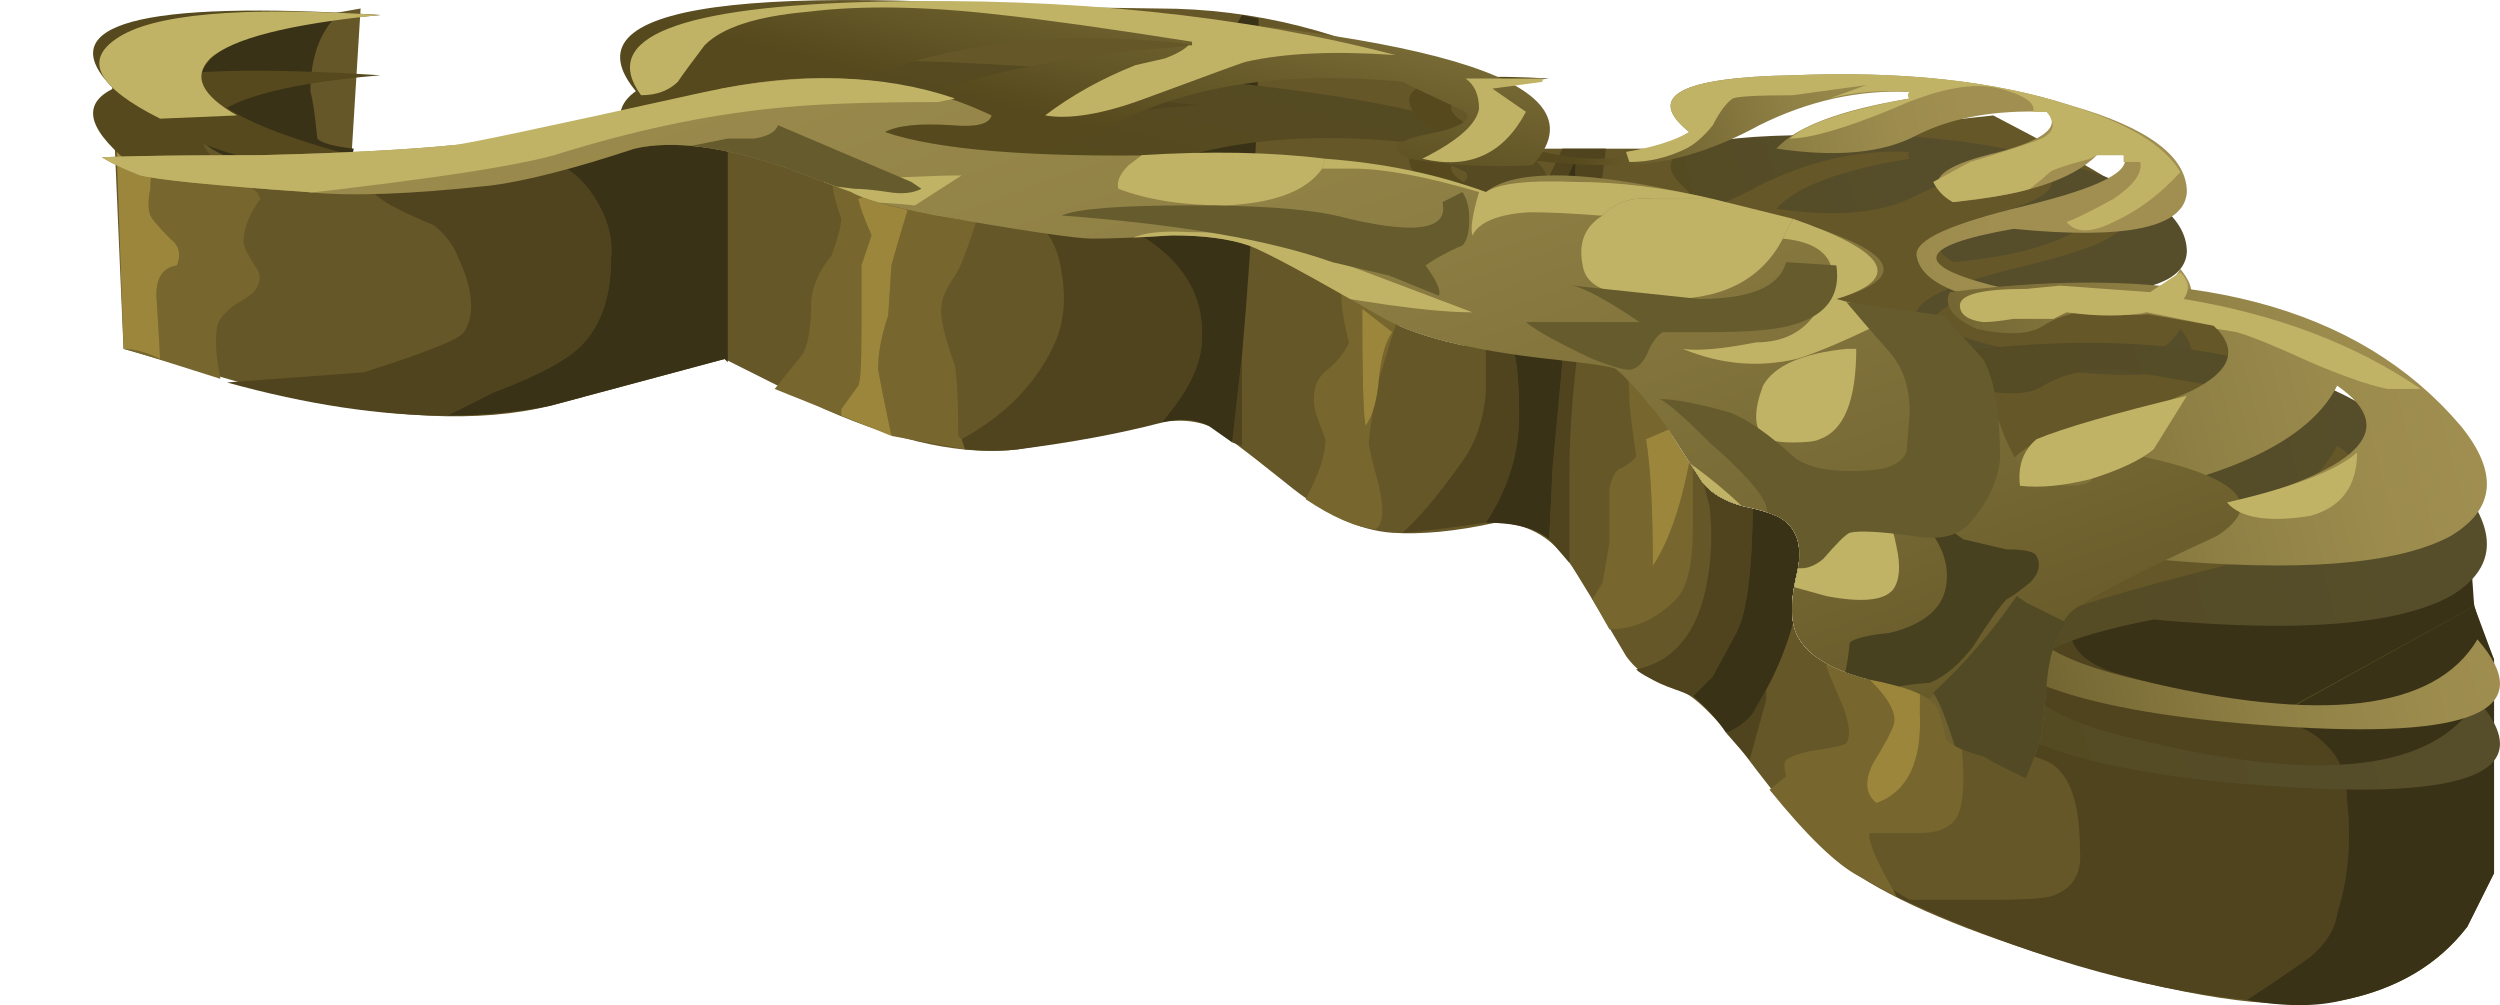 <?xml version="1.0" encoding="UTF-8" standalone="no"?>
<!-- Created with Inkscape (http://www.inkscape.org/) -->
<svg xmlns:inkscape="http://www.inkscape.org/namespaces/inkscape" xmlns:rdf="http://www.w3.org/1999/02/22-rdf-syntax-ns#" xmlns="http://www.w3.org/2000/svg" xmlns:xlink="http://www.w3.org/1999/xlink" xmlns:ns1="http://sozi.baierouge.fr" xmlns:cc="http://creativecommons.org/ns#" xmlns:sodipodi="http://sodipodi.sourceforge.net/DTD/sodipodi-0.dtd" xmlns:dc="http://purl.org/dc/elements/1.1/" id="svg2" xml:space="preserve" viewBox="0 0 37.438 15.051" version="1.1" inkscape:version="0.91 r13725">
  <defs id="defs6">
    <clipPath id="clipPath68">
      <path id="path70" d="m0 12.041h30v-11h-30v11z" inkscape:connector-curvature="0"/>
    </clipPath>
    <clipPath id="clipPath74">
      <path id="path76" d="m31.52 6.139c-0.641 0.695-1.133 1.187-1.481 1.48-0.238 0.188-0.641 0.414-1.199 0.68-0.586 0.242-1 0.469-1.238 0.679-0.668 0.668-1.176 1.149-1.524 1.442-0.613 0.558-1.211 0.961-1.797 1.199-0.695 0.293-1.601 0.469-2.722 0.52-1.227 0-2.145 0.043-2.758 0.121-2.535 0.453-4.453 0.679-5.762 0.679h-4.359c-1.282 0.028-2.239 0.039-2.879 0.039-1.176 0.028-2.149 0-2.922-0.078-0.453-0.027-0.813-0.054-1.078-0.082-0.453-0.05-0.774-0.16-0.961-0.32-0.106-0.105-0.387-0.449-0.84-1.039l0.801-0.398c0-0.348 0.066-0.586 0.199-0.719 0.105-0.137 0.332-0.27 0.68-0.403 0.215-0.054 0.879-0.121 2-0.199 0.508-0.054 1.238-0.027 2.199 0.078 0.426 0.055 1 0.203 1.723 0.442 0.453 0.105 1.066 0.027 1.839-0.239 0.211-0.082 0.465-0.175 0.758-0.281 0.133-0.082 0.469-0.176 1-0.281 1.067-0.184 1.696-0.277 1.879-0.277 0.215 0 0.535 0.011 0.961 0.039 0.375 0 0.68-0.039 0.922-0.121 0.211-0.079 0.73-0.36 1.559-0.84 0.398-0.239 1.082-0.414 2.039-0.52 0.507-0.054 0.773-0.094 0.8-0.121 0.133-0.105 0.332-0.332 0.602-0.68l0.437-0.679c0.11-0.133 0.27-0.227 0.481-0.282 0.242-0.05 0.402-0.105 0.48-0.16 0.188-0.132 0.243-0.359 0.161-0.679-0.079-0.348-0.067-0.598 0.039-0.758 0.132-0.215 0.414-0.375 0.839-0.481 0.43-0.082 0.696-0.187 0.801-0.32 0.028-0.027 0.067-0.16 0.121-0.398 0.078-0.082 0.227-0.149 0.438-0.204 0.617-0.343 1.226-0.585 1.844-0.718 2.343-0.559 4.144-0.36 5.398 0.601 0.535 0.426 0.867 0.946 1 1.559 0.133 0.641-0.027 1.215-0.48 1.719z" inkscape:connector-curvature="0"/>
    </clipPath>
    <clipPath id="clipPath82">
      <path id="path84" d="m0 0h30v13h-30v-13z" inkscape:connector-curvature="0"/>
    </clipPath>
    <linearGradient id="linearGradient90" y2="-18513" gradientUnits="userSpaceOnUse" x2="3055" gradientTransform="matrix(-.256 -.758 .758 -.256 14811 -2435.6)" y1="-18513" x1="3027.4">
      <stop id="stop92" style="stop-color:#c5bcb5" offset="0"/>
      <stop id="stop94" style="stop-color:#c0b7b1" offset=".212"/>
      <stop id="stop96" style="stop-color:#b3aaa5" offset=".455"/>
      <stop id="stop98" style="stop-color:#9d9590" offset=".71"/>
      <stop id="stop100" style="stop-color:#7e7873" offset=".977"/>
      <stop id="stop102" style="stop-color:#7a7470" offset="1"/>
    </linearGradient>
    <linearGradient id="linearGradient108" y2="-19474" gradientUnits="userSpaceOnUse" x2="10561" gradientTransform="matrix(-.67 -.437 .437 -.67 15567 -8450.9)" y1="-19474" x1="10514">
      <stop id="stop110" style="stop-color:#aca279" offset="0"/>
      <stop id="stop112" style="stop-color:#a79d75" offset=".306"/>
      <stop id="stop114" style="stop-color:#9a9067" offset="0.651"/>
      <stop id="stop116" style="stop-color:#857a51" offset="1"/>
    </linearGradient>
    <linearGradient id="linearGradient122" y2="-2663.3" gradientUnits="userSpaceOnUse" x2="18313" gradientTransform="matrix(-.225 .768 -.768 -.225 2065.2 -14647)" y1="-2663.3" x1="18284">
      <stop id="stop124" style="stop-color:#a08f51" offset="0"/>
      <stop id="stop126" style="stop-color:#9b8b4d" offset=".212"/>
      <stop id="stop128" style="stop-color:#8e7f44" offset="0.451"/>
      <stop id="stop130" style="stop-color:#786a35" offset=".706"/>
      <stop id="stop132" style="stop-color:#594d20" offset=".969"/>
      <stop id="stop134" style="stop-color:#55491d" offset="1"/>
    </linearGradient>
    <linearGradient id="linearGradient140" y2="-18745" gradientUnits="userSpaceOnUse" x2="17835" gradientTransform="matrix(-.295 -.744 .345 -1.3 11748 -11091)" y1="-18745" x1="17826">
      <stop id="stop142" style="stop-color:#564d2b" offset="0"/>
      <stop id="stop144" style="stop-color:#554c27" offset=".525"/>
      <stop id="stop146" style="stop-color:#55491d" offset="1"/>
    </linearGradient>
    <linearGradient id="linearGradient152" y2="-9178.6" gradientUnits="userSpaceOnUse" x2="-1967" gradientTransform="matrix(.513 -.614 1.306 -.316 13011 -4097.8)" y1="-9178.6" x1="-1980">
      <stop id="stop154" style="stop-color:#564d2b" offset="0"/>
      <stop id="stop156" style="stop-color:#554c27" offset=".525"/>
      <stop id="stop158" style="stop-color:#55491d" offset="1"/>
    </linearGradient>
    <linearGradient id="linearGradient164" y2="-18740" gradientUnits="userSpaceOnUse" x2="17840" gradientTransform="matrix(-.296 -.743 .344 -1.3 11747 -11092)" y1="-18740" x1="17824">
      <stop id="stop166" style="stop-color:#564d2b" offset="0"/>
      <stop id="stop168" style="stop-color:#554c27" offset=".525"/>
      <stop id="stop170" style="stop-color:#55491d" offset="1"/>
    </linearGradient>
    <linearGradient id="linearGradient176" y2="-18746" gradientUnits="userSpaceOnUse" x2="17835" gradientTransform="matrix(-.295 -.744 .345 -1.3 11748 -11091)" y1="-18746" x1="17825">
      <stop id="stop178" style="stop-color:#a08f51" offset="0"/>
      <stop id="stop180" style="stop-color:#9b8b4d" offset=".212"/>
      <stop id="stop182" style="stop-color:#8e7f44" offset="0.451"/>
      <stop id="stop184" style="stop-color:#786a35" offset=".706"/>
      <stop id="stop186" style="stop-color:#594d20" offset=".969"/>
      <stop id="stop188" style="stop-color:#55491d" offset="1"/>
    </linearGradient>
    <linearGradient id="linearGradient194" y2="-9178" gradientUnits="userSpaceOnUse" x2="-1968.4" gradientTransform="matrix(.513 -.614 1.306 -.316 13011 -4097.8)" y1="-9178" x1="-1981.5">
      <stop id="stop196" style="stop-color:#a08f51" offset="0"/>
      <stop id="stop198" style="stop-color:#9b8b4d" offset=".212"/>
      <stop id="stop200" style="stop-color:#8e7f44" offset="0.451"/>
      <stop id="stop202" style="stop-color:#786a35" offset=".706"/>
      <stop id="stop204" style="stop-color:#594d20" offset=".969"/>
      <stop id="stop206" style="stop-color:#55491d" offset="1"/>
    </linearGradient>
    <linearGradient id="linearGradient212" y2="-18740" gradientUnits="userSpaceOnUse" x2="17840" gradientTransform="matrix(-.296 -.743 .344 -1.3 11747 -11092)" y1="-18740" x1="17823">
      <stop id="stop214" style="stop-color:#a08f51" offset="0"/>
      <stop id="stop216" style="stop-color:#9b8b4d" offset=".212"/>
      <stop id="stop218" style="stop-color:#8e7f44" offset="0.451"/>
      <stop id="stop220" style="stop-color:#786a35" offset=".706"/>
      <stop id="stop222" style="stop-color:#594d20" offset=".969"/>
      <stop id="stop224" style="stop-color:#55491d" offset="1"/>
    </linearGradient>
    <linearGradient id="linearGradient230" y2="-2773.2" gradientUnits="userSpaceOnUse" x2="-9293.6" gradientTransform="matrix(.764 -.236 1.267 .447 10636 -952.62)" y1="-2773.2" x1="-9334.3">
      <stop id="stop232" style="stop-color:#a08f51" offset="0"/>
      <stop id="stop234" style="stop-color:#9b8b4d" offset=".212"/>
      <stop id="stop236" style="stop-color:#8e7f44" offset="0.451"/>
      <stop id="stop238" style="stop-color:#786a35" offset=".706"/>
      <stop id="stop240" style="stop-color:#594d20" offset=".969"/>
      <stop id="stop242" style="stop-color:#55491d" offset="1"/>
    </linearGradient>
    <linearGradient id="linearGradient248" y2="-16.866" gradientUnits="userSpaceOnUse" x2="72.837" gradientTransform="matrix(.8 0 0 .8 -25.24 13.939)" y1="-16.866" x1="15.962">
      <stop id="stop250" style="stop-color:#a08f51" offset="0"/>
      <stop id="stop252" style="stop-color:#9b8b4d" offset=".212"/>
      <stop id="stop254" style="stop-color:#8e7f44" offset="0.451"/>
      <stop id="stop256" style="stop-color:#786a35" offset=".706"/>
      <stop id="stop258" style="stop-color:#594d20" offset=".969"/>
      <stop id="stop260" style="stop-color:#55491d" offset="1"/>
    </linearGradient>
  </defs>
  <g id="g10" transform="matrix(1.25 0 0 -1.25 0 15.051)">
    <g id="g12">
      <path id="path14" style="fill-rule:evenodd;fill:#655727" d="m2.078 11.541 2.242 0.398-0.121-1.961 2 0.282c0.774 0.133 1.321 0.293 1.641 0.48 0.215 0.133 0.414 0.387 0.601 0.762 0.133 0.266 0.731 0.41 1.797 0.437 0.641 0.028 1.856 0.028 3.641 0 1.148 0 2.254-0.281 3.32-0.839 0.535-0.293 0.961-0.575 1.281-0.84h1.719l3.68 0.398c1.281-0.664 1.922-1.066 1.922-1.199 0-0.078-0.016-0.277-0.039-0.598 0-0.293 0.133-0.425 0.398-0.402 0.266 0.055 0.934-0.387 2-1.32 0.535-0.453 1.039-0.918 1.52-1.399l-0.078-0.398c-0.055-0.27 0.039-0.668 0.277-1.203v-2.559l-0.32-0.641c-0.348-0.453-0.84-0.746-1.481-0.878-0.691-0.133-1.73 0-3.117 0.398-1.199 0.348-2.094 0.707-2.684 1.082-0.316 0.184-0.73 0.613-1.238 1.281-0.453 0.614-0.773 0.934-0.961 0.957-0.266 0.082-0.465 0.215-0.598 0.403-0.187 0.32-0.386 0.652-0.601 1-0.238 0.398-0.559 0.597-0.961 0.597-0.477-0.105-0.891-0.144-1.238-0.121-0.399 0.028-0.828 0.227-1.282 0.602-0.531 0.426-0.839 0.652-0.918 0.679-0.214 0.082-0.468 0.082-0.761 0-0.664-0.132-1.172-0.226-1.52-0.281-0.64-0.078-1.414 0.082-2.32 0.481l-1.199 0.601-2.078-0.558c-0.856-0.215-1.961-0.161-3.321 0.16l-1.801 0.519-0.16 3.68h0.758z" inkscape:connector-curvature="0"/>
      <path id="path16" style="fill-rule:evenodd;fill:#50441f" d="m2.719 7.459 1.64 0.121c0.746 0.238 1.149 0.398 1.2 0.481 0.136 0.214 0.109 0.519-0.079 0.917-0.054 0.137-0.148 0.254-0.281 0.364-0.187 0.078-0.332 0.144-0.437 0.199-0.215 0.105-0.336 0.211-0.364 0.32l0.282 0.2c0.293 0 0.668 0.054 1.121 0.16v-0.039c0.586 0.078 1.011-0.067 1.277-0.442 0.188-0.265 0.27-0.535 0.242-0.801 0-0.425-0.105-0.757-0.32-1-0.16-0.187-0.52-0.386-1.082-0.597l-0.559-0.281c-0.8 0-1.679 0.132-2.64 0.398z" inkscape:connector-curvature="0"/>
      <path id="path18" style="fill-rule:evenodd;fill:#50441f" d="m14.879 7.779v-1.078l-0.117 0.039 0.117 1.039z" inkscape:connector-curvature="0"/>
      <path id="path20" style="fill-rule:evenodd;fill:#50441f" d="m12.199 6.658c-0.187-0.023-0.398-0.023-0.64 0l-0.039 0.121c0.535 0.293 0.906 0.68 1.121 1.16 0.105 0.243 0.132 0.52 0.078 0.84-0.051 0.348-0.199 0.574-0.438 0.68l2.481 2.199-1.16-2.398c0.558-0.321 0.824-0.746 0.796-1.282 0-0.238-0.105-0.503-0.32-0.796l-0.16-0.204c-0.504-0.132-1.078-0.238-1.719-0.32z" inkscape:connector-curvature="0"/>
      <path id="path22" style="fill-rule:evenodd;fill:#50441f" d="m18.719 10.26h0.519c-0.023-0.239-0.117-0.895-0.277-1.961-0.109-0.774-0.16-1.414-0.16-1.918v-1.082l-0.242 0.281 0.043 0.879c0.16 1.629 0.25 2.855 0.277 3.68l-1-2.161c0.215 0.188 0.32-0.117 0.32-0.917 0-0.454-0.133-0.879-0.398-1.282-0.563-0.078-0.895-0.121-1-0.121 0.183 0.16 0.414 0.43 0.679 0.801 0.188 0.242 0.293 0.535 0.321 0.883v1l0.918 1.918z" inkscape:connector-curvature="0"/>
      <path id="path24" style="fill-rule:evenodd;fill:#50441f" d="m20.52 3.939-0.243-0.238-0.199 0.078c-0.266 0.106-0.426 0.188-0.476 0.242 0.503 0.106 0.796 0.52 0.878 1.239 0.028 0.242 0.028 0.48 0 0.718l-0.199 0.762 0.039 0.321 0.879 2.398c0.215-0.184 0.293-0.68 0.242-1.481l-0.441-1.839c0-0.879-0.066-1.438-0.199-1.68l-0.281-0.52z" inkscape:connector-curvature="0"/>
      <path id="path26" style="fill-rule:evenodd;fill:#50441f" d="m21.16 3.658-0.199-0.719-0.281 0.321c0.132 0.054 0.238 0.133 0.32 0.242l0.16 0.277v-0.121z" inkscape:connector-curvature="0"/>
      <path id="path28" style="fill-rule:evenodd;fill:#50441f" d="m23.48 3.299v0.121l-0.121 0.961 3.161 0.597-1.719-0.519c0.027-0.211 0.199-0.371 0.519-0.481 0.188-0.05 0.442-0.117 0.758-0.199 0.535-0.16 0.949-0.254 1.242-0.281l-0.199-0.117c0.293 0.027 0.531-0.055 0.719-0.242 0.187-0.161 0.281-0.387 0.281-0.68 0.051-0.481 0.012-0.934-0.121-1.359-0.027-0.188-0.133-0.36-0.32-0.52-0.106-0.082-0.282-0.199-0.52-0.359l-0.238-0.16c-1.309 0.132-2.707 0.546-4.203 1.238l-0.039 0.082 0.199-0.121h0.922c0.398 0 0.652 0.015 0.758 0.039 0.269 0.082 0.386 0.269 0.359 0.562 0 0.614-0.145 0.973-0.438 1.078-0.453 0.161-0.785 0.282-1 0.36z" inkscape:connector-curvature="0"/>
      <path id="path30" style="fill-rule:evenodd;fill:#3a3216" d="m8.762 11.74-0.043-0.32v-3.719l-0.039 0.039-2.078-0.558c-0.403-0.082-0.817-0.121-1.243-0.121l0.559 0.281c0.562 0.211 0.922 0.41 1.082 0.597 0.215 0.243 0.32 0.575 0.32 1 0.028 0.266-0.054 0.536-0.242 0.801-0.266 0.375-0.691 0.52-1.277 0.442v0.039l0.398 0.039c0.774 0.133 1.321 0.293 1.641 0.48 0.215 0.133 0.414 0.387 0.601 0.762 0.024 0.105 0.133 0.184 0.321 0.238z" inkscape:connector-curvature="0"/>
      <path id="path32" style="fill-rule:evenodd;fill:#3a3216" d="m14.879 11.861 0.199-0.043c0-1.172-0.066-2.519-0.199-4.039l-0.117-1.039-0.282 0.199c-0.16 0.082-0.347 0.094-0.562 0.039l0.16 0.204c0.215 0.293 0.32 0.558 0.32 0.796 0.028 0.536-0.238 0.961-0.796 1.282l1.16 2.398 0.117 0.203z" inkscape:connector-curvature="0"/>
      <path id="path34" style="fill-rule:evenodd;fill:#3a3216" d="m18.879 10.139c-0.027-0.825-0.117-2.051-0.277-3.68l-0.043-0.879c-0.161 0.133-0.411 0.199-0.758 0.199 0.265 0.403 0.398 0.828 0.398 1.282 0 0.8-0.105 1.105-0.32 0.917l1 2.161z" inkscape:connector-curvature="0"/>
      <path id="path36" style="fill-rule:evenodd;fill:#3a3216" d="m20.281 3.701 0.239 0.238 0.281 0.52c0.133 0.242 0.199 0.801 0.199 1.68l0.48 2c0.348-1.891 0.239-3.344-0.32-4.36l-0.16-0.281c-0.078-0.105-0.188-0.184-0.32-0.238-0.106 0.16-0.239 0.308-0.399 0.441z" inkscape:connector-curvature="0"/>
      <path id="path38" style="fill-rule:evenodd;fill:#3a3216" d="m29.602 5.342 0.039-0.563-2.321-1.277c-0.293 0.023-0.707 0.117-1.242 0.277-0.316 0.082-0.57 0.149-0.758 0.203-0.32 0.106-0.492 0.266-0.519 0.477l4.719 1.441 0.16-0.16-0.078-0.398z" inkscape:connector-curvature="0"/>
      <path id="path40" style="fill-rule:evenodd;fill:#3a3216" d="m29.641 4.779 0.238-0.64v-2.559l-0.32-0.641c-0.348-0.453-0.84-0.746-1.481-0.878-0.316-0.083-0.707-0.083-1.16 0l0.242 0.16c0.238 0.16 0.414 0.281 0.52 0.359 0.187 0.16 0.293 0.332 0.32 0.52 0.133 0.425 0.172 0.878 0.117 1.359 0 0.293-0.09 0.519-0.277 0.68-0.188 0.187-0.43 0.269-0.723 0.242l2.524 1.398z" inkscape:connector-curvature="0"/>
      <path id="path42" style="fill-rule:evenodd;fill:#3a3216" d="m2.078 11.541 1.961 0.32c-0.211-0.215-0.32-0.519-0.32-0.922 0.027-0.078 0.054-0.265 0.082-0.558 0.051-0.055 0.199-0.094 0.437-0.121l-0.039-0.199c-0.187-0.133-0.691-0.094-1.519 0.121-0.426 0.183-0.668 0.636-0.719 1.359h0.117z" inkscape:connector-curvature="0"/>
      <path id="path44" style="fill-rule:evenodd;fill:#77662e" d="m1.879 8.42c-0.027 0.266 0.055 0.414 0.242 0.441 0.051 0.133 0.027 0.239-0.082 0.321-0.133 0.132-0.211 0.226-0.238 0.277-0.028 0.082-0.028 0.187 0 0.32 0 0.16 0.027 0.254 0.078 0.282l-0.481 0.16-0.039 0.84 1.719-1.321 0.043-0.082c-0.137-0.183-0.203-0.359-0.203-0.519 0-0.051 0.055-0.161 0.16-0.321 0.055-0.078 0.043-0.172-0.039-0.277-0.027-0.027-0.105-0.082-0.238-0.16-0.106-0.082-0.176-0.16-0.199-0.242-0.028-0.161-0.016-0.371 0.039-0.637-0.746 0.238-1.133 0.359-1.161 0.359 0.133 0 0.282-0.043 0.438-0.121 0 0.028-0.012 0.254-0.039 0.68z" inkscape:connector-curvature="0"/>
      <path id="path46" style="fill-rule:evenodd;fill:#77662e" d="m9.719 8.459c0.027 0.187 0.109 0.359 0.242 0.519 0.078 0.215 0.117 0.364 0.117 0.442-0.105 0.293-0.133 0.48-0.078 0.558l1.879 0.083c-0.184-0.719-0.332-1.161-0.438-1.321-0.109-0.16-0.16-0.281-0.16-0.359-0.027-0.106 0.024-0.348 0.16-0.723 0.028-0.183 0.039-0.465 0.039-0.84l0.04-0.039 0.039-0.121-0.879 0.16c-0.078 0.375-0.133 0.641-0.16 0.801 0 0.188 0.039 0.402 0.121 0.641l0.039 0.601c0.027 0.106 0.132 0.465 0.32 1.078l-0.719-0.281c0.024-0.105 0.078-0.25 0.16-0.437l-0.121-0.36v-0.8c0-0.403-0.015-0.614-0.039-0.641l-0.203-0.281v-0.078l-0.797 0.32 0.321 0.398c0.078 0.106 0.117 0.336 0.117 0.68z" inkscape:connector-curvature="0"/>
      <path id="path48" style="fill-rule:evenodd;fill:#77662e" d="m17.078 9.342c-0.051-0.242-0.183-0.684-0.398-1.321-0.055-0.187-0.11-0.359-0.16-0.519 0.027 0.266 0.082 0.453 0.16 0.559l-0.36 0.281c0-0.801 0.012-1.27 0.039-1.403 0.043 0.055 0.075 0.137 0.102 0.243-0.031-0.168-0.051-0.313-0.063-0.442 0-0.054 0.043-0.226 0.122-0.519 0.054-0.243 0.054-0.403 0-0.481l-0.04-0.039c-0.242 0.024-0.519 0.145-0.839 0.36 0.16 0.292 0.238 0.531 0.238 0.718-0.051 0.133-0.094 0.242-0.117 0.321-0.028 0.109-0.028 0.214 0 0.32 0.023 0.082 0.09 0.16 0.199 0.238 0.105 0.11 0.172 0.203 0.199 0.281-0.082 0.321-0.109 0.563-0.082 0.719l1 0.684z" inkscape:connector-curvature="0"/>
      <path id="path50" style="fill-rule:evenodd;fill:#77662e" d="m20.281 6.74v-1c0-0.453-0.066-0.746-0.203-0.879-0.238-0.242-0.504-0.359-0.797-0.359l-0.203 0.359 0.121 0.2 0.082 0.48v0.641c0.028 0.132 0.067 0.211 0.117 0.238 0.11 0.055 0.176 0.105 0.204 0.16-0.055 0.375-0.082 0.602-0.082 0.68 0 0.265-0.04 0.441-0.122 0.519l0.52 0.961c0.055-0.32 0.176-0.773 0.359-1.359v-0.36l-0.558-0.242c0.054-0.32 0.082-0.824 0.082-1.519 0.211 0.32 0.371 0.812 0.48 1.48z" inkscape:connector-curvature="0"/>
      <path id="path52" style="fill-rule:evenodd;fill:#77662e" d="m21.801 3.061c0.183 0.027 0.293 0.05 0.32 0.078 0.051 0.082 0.039 0.23-0.043 0.441-0.105 0.242-0.172 0.402-0.199 0.481l0.082 0.359c0.051-0.16 0.199-0.332 0.437-0.52 0.243-0.242 0.336-0.425 0.282-0.558-0.028-0.082-0.106-0.227-0.239-0.442-0.109-0.214-0.093-0.375 0.039-0.48 0.372 0.133 0.547 0.492 0.52 1.082 0 0.691 0.039 1.105 0.121 1.238l-1.043 0.039 0.801 2.762c0-0.055 0.16-1.105 0.48-3.16l0.121-0.961v-0.121c0.055-0.453 0.055-0.774 0-0.957-0.054-0.188-0.214-0.281-0.48-0.281h-0.602c-0.023-0.083 0.067-0.309 0.282-0.68l0.039-0.082-0.442 0.242c-0.265 0.133-0.625 0.48-1.078 1.039l0.199 0.16c-0.027 0.106-0.027 0.172 0 0.199 0.082 0.055 0.215 0.094 0.403 0.122z" inkscape:connector-curvature="0"/>
      <path id="path54" style="fill-rule:evenodd;fill:#9b863c" d="m1.801 9.779c-0.028-0.133-0.028-0.238 0-0.32 0.027-0.051 0.105-0.145 0.238-0.277 0.109-0.082 0.133-0.188 0.082-0.321-0.187-0.027-0.269-0.175-0.242-0.441 0.027-0.426 0.039-0.652 0.039-0.68-0.156 0.078-0.305 0.121-0.438 0.121l-0.082 2.36 0.481-0.16c-0.051-0.028-0.078-0.122-0.078-0.282z" inkscape:connector-curvature="0"/>
      <path id="path56" style="fill-rule:evenodd;fill:#9b863c" d="m10.68 8.861-0.039-0.601c-0.082-0.239-0.121-0.453-0.121-0.641 0.027-0.16 0.082-0.426 0.16-0.801l-0.602 0.243v0.078l0.203 0.281c0.024 0.027 0.039 0.238 0.039 0.641v0.8l0.121 0.36c-0.082 0.187-0.136 0.332-0.16 0.437l0.719 0.281c-0.188-0.613-0.293-0.972-0.32-1.078z" inkscape:connector-curvature="0"/>
      <path id="path58" style="fill-rule:evenodd;fill:#9b863c" d="m16.68 8.061c-0.078-0.106-0.133-0.293-0.16-0.559-0.024-0.27-0.079-0.453-0.161-0.563-0.027 0.133-0.039 0.602-0.039 1.403l0.36-0.281z" inkscape:connector-curvature="0"/>
      <path id="path60" style="fill-rule:evenodd;fill:#9b863c" d="m20.32 7.061-0.039-0.321c-0.109-0.668-0.269-1.16-0.48-1.48 0 0.695-0.028 1.199-0.082 1.519l0.558 0.242 0.043 0.04z" inkscape:connector-curvature="0"/>
      <path id="path62" style="fill-rule:evenodd;fill:#9b863c" d="m21.961 4.42v0.082l-0.082 0.277 1.242-0.039c-0.082-0.133-0.121-0.547-0.121-1.238 0.027-0.59-0.148-0.949-0.52-1.082-0.132 0.105-0.148 0.266-0.039 0.48 0.133 0.215 0.211 0.36 0.239 0.442 0.054 0.133-0.039 0.316-0.282 0.558-0.238 0.188-0.386 0.36-0.437 0.52z" inkscape:connector-curvature="0"/>
    </g>
    <g id="g64">
      <g id="g66" clip-path="url(#clipPath68)">
        <g id="g72" clip-path="url(#clipPath74)">
          <g id="g78" transform="translate(0 -.959)">
            <g id="g262">
              <g id="g264" clip-path="url(#clipPath82)">
                <g id="g266">
                  <g id="g268">
                    <g id="g270">
                      <g id="g272">
                        <path id="path274" style="fill-rule:evenodd;fill:url(#linearGradient90)" d="m15.758-0.461c-4.293-1.574-9.399-2.519-15.317-2.84-5.976-0.32-11 0.094-15.082 1.239-4.16 1.148-6.066 2.695-5.718 4.64 0.32 1.949 2.773 3.695 7.359 5.242 4.453 1.492 9.625 2.344 15.52 2.559 5.812 0.238 10.652-0.215 14.519-1.359 3.785-1.149 5.563-2.641 5.32-4.481-0.238-1.84-2.441-3.508-6.601-5z" inkscape:connector-curvature="0"/>
                      </g>
                    </g>
                  </g>
                  <g id="g276">
                    <g id="g278">
                      <g id="g280">
                        <path id="path282" style="fill-rule:evenodd;fill:url(#linearGradient108)" d="m17.039 9.02c3.254-0.989 5.016-2.254 5.281-3.801 0.266-1.52-0.972-3-3.718-4.442l-0.364 0.203c0.27 0.372 0.442 0.852 0.52 1.438 0.16 1.176-0.25 2.254-1.238 3.242-1.36 1.387-4.332 2.254-8.918 2.598-5.414 0.402-11.204-0.227-17.364-1.879-3.625-0.988-6.183-2.199-7.679-3.641-1.145-1.093-1.641-2.265-1.481-3.519-2.293 1.226-3.012 2.64-2.16 4.238 0.906 1.629 3.27 3.082 7.082 4.363 4.453 1.492 9.625 2.344 15.52 2.559 5.812 0.238 10.652-0.215 14.519-1.359z" inkscape:connector-curvature="0"/>
                      </g>
                    </g>
                  </g>
                  <path id="path284" style="fill-rule:evenodd;fill:#e3e3e3" d="m22.121 5.461 0.117 0.117c0.348-1.012-0.023-2.039-1.117-3.078-1.121-1.094-2.906-2.082-5.363-2.961l-0.84-0.281c0.187 0.746 0.187 1.359 0 1.84-0.078 0.214-0.16 0.336-0.238 0.363-0.028 0.023-0.16 0.039-0.399 0.039-0.535 0.051-0.961 0.078-1.281 0.078-0.586 0-0.961-0.133-1.121-0.398-0.055-0.133-0.067-0.215-0.039-0.242 0.027-0.051 0.039-0.094 0.039-0.118 0-0.187-0.012-0.308-0.039-0.359-0.028 0-0.149-0.066-0.36-0.203-0.375-0.238-0.601-0.371-0.679-0.399-0.27-0.105-0.535-0.121-0.801-0.039-0.16 0.024-0.266 0.106-0.32 0.239-0.055 0.187-0.106 0.336-0.16 0.441l-0.36 0.078c-0.055 0.348-0.066 0.574-0.039 0.68-0.269 0.027-0.441 0.082-0.523 0.16-0.051 0.055-0.078 0.133-0.078 0.242v0.32c-0.055 0.211-0.254 0.387-0.602 0.52-0.371 0.16-0.586 0.332-0.637 0.52-0.027 0-0.347-0.016-0.961-0.04-0.453 0-0.707 0.106-0.761 0.321-0.079 0.293 0.027 0.492 0.32 0.597 0.215 0.082 0.469 0.094 0.762 0.04l-0.043-0.161c0.136-0.05 0.336-0.093 0.601-0.117h0.602l-0.043-0.281c0.137-0.055 0.375-0.067 0.722-0.039 0.321 0.027 0.547 0 0.68-0.082 0-0.371 0.028-0.586 0.078-0.641 0.055-0.023 0.149-0.051 0.282-0.078 0.105-0.027 0.187-0.066 0.238-0.121 0.027-0.051 0.043-0.238 0.043-0.559 0-0.105-0.016-0.214-0.043-0.32 0-0.078 0.082-0.148 0.242-0.199 0.293-0.16 0.52-0.082 0.68 0.238 0.027 0.027 0.039 0.082 0.039 0.16 0 0.082 0.027 0.149 0.082 0.2 0.078 0.054 0.254 0.093 0.519 0.121 0.266 0.105 0.332 0.253 0.2 0.441-0.055 0.078-0.2 0.094-0.442 0.039-0.238-0.027-0.398 0.012-0.48 0.121-0.106 0.184 0.027 0.481 0.402 0.879 0.293 0.32 0.559 0.535 0.801 0.641 0.105-0.133 0.172-0.36 0.199-0.68h0.398c0.028-0.16 0-0.336-0.078-0.52l1.598-0.441c0.48-0.133 0.934-0.121 1.363 0.039 0.504 0.16 1.25 0.496 2.239 1 0.988 0.266 1.64 0.414 1.96 0.442 0.293 0.027 0.504 0.105 0.641 0.238l0.598 0.043c0.347 0.105 0.601 0.332 0.761 0.679 0.211 0.106 0.426 0.266 0.641 0.481z" inkscape:connector-curvature="0"/>
                  <path id="path286" style="fill-rule:evenodd;fill:#e3e3e3" d="m8-0.023 0.441 0.281-0.082-0.121c-0.027-0.051-0.066-0.25-0.121-0.598-0.023-0.187-0.16-0.309-0.398-0.359-0.188-0.055-0.387-0.043-0.602 0.039-0.238 0.078-0.426 0.144-0.558 0.199-0.348 0.082-0.719 0.121-1.121 0.121-0.184 0.027-0.332 0.039-0.438 0.039-0.187 0.027-0.309 0.016-0.363-0.039-0.18-0.234-0.176-0.355 0.023-0.359-0.867 0-1.355 0.066-1.461 0.199-0.054 0.055-0.066 0.172-0.039 0.359 0.024 0.215 0.039 0.36 0.039 0.442-0.586-0.137-0.933-0.375-1.039-0.723-0.027-0.078-0.015-0.227 0.039-0.437-0.347 0-0.601-0.016-0.761-0.043-0.293-0.051-0.504-0.172-0.641-0.36-0.027-0.051-0.051-0.133-0.078-0.238 0-0.082-0.039-0.149-0.121-0.199-0.055-0.028-0.16-0.028-0.321 0-0.16 0.023-0.265 0.066-0.32 0.117-0.183 0.137-0.226 0.281-0.117 0.441 0.133 0.239 0.199 0.414 0.199 0.52 0 0.215-0.199 0.359-0.601 0.441-0.454 0.133-0.707 0.254-0.758 0.36-0.028 0.105-0.016 0.253 0.039 0.441 0.051 0.16 0.051 0.277 0 0.359 0.133 0 0.348 0.039 0.64 0.118 0.293 0.054 0.493 0.082 0.598 0.082 0.11 0.132 0.481 0.199 1.121 0.199-0.078 0.082-0.121 0.133-0.121 0.16 0.27 0.32 0.656 0.586 1.16 0.801 0.508 0.215 0.961 0.281 1.36 0.199-0.024-0.133-0.145-0.227-0.36-0.281 0.481 0.054 0.817 0 1-0.16-0.133-0.372-0.531-0.625-1.199-0.758 0.668-0.188 1.066-0.426 1.199-0.719l-0.039-0.281c0.082-0.16 0.254-0.254 0.52-0.281 0.16-0.028 0.375-0.04 0.64-0.04 1.442-0.082 2.321-0.054 2.641 0.079z" inkscape:connector-curvature="0"/>
                  <path id="path288" style="fill-rule:evenodd;fill:#e3e3e3" d="m6.52 7.777 0.281-0.117-0.203-0.402c-0.184-0.238-0.532-0.438-1.039-0.598-0.559-0.16-0.946-0.281-1.161-0.359-0.718-0.215-1.238-0.481-1.558-0.801-0.133 0.211-0.106 0.359 0.078 0.438 0.109 0.027 0.27 0.082 0.48 0.16 0.133 0.082 0.188 0.187 0.161 0.32-0.051 0.215-0.079 0.348-0.079 0.402-0.347 0.078-0.535 0.133-0.562 0.16-0.023 0.321-0.078 0.532-0.16 0.637-0.078 0.137-0.332 0.242-0.758 0.321 0.824 0 1.68 0.082 2.559 0.242 0.402 0.078 0.734 0.078 1 0 0.132-0.028 0.453-0.16 0.961-0.403z" inkscape:connector-curvature="0"/>
                  <path id="path290" style="fill-rule:evenodd;fill:#e3e3e3" d="m8.238 6.98c0.27 0.133 0.481 0.145 0.641 0.04l0.121-0.282c-0.055-0.187-0.199-0.32-0.441-0.398-0.266-0.082-0.454-0.039-0.559 0.121-0.105 0.184-0.027 0.359 0.238 0.519z" inkscape:connector-curvature="0"/>
                  <path id="path292" style="fill-rule:evenodd;fill:#e3e3e3" d="m5 6.301c0.453 0.293 0.973 0.437 1.559 0.437l0.601-0.359c-0.082-0.238-0.16-0.387-0.242-0.441-0.078-0.079-0.238-0.118-0.477-0.118-0.777-0.027-1.336-0.015-1.683 0.039-0.024 0.133-0.012 0.227 0.043 0.282 0.078 0.05 0.144 0.105 0.199 0.16z" inkscape:connector-curvature="0"/>
                  <path id="path294" style="fill-rule:evenodd;fill:#e3e3e3" d="m7.082 7.18c0.023 0.105 0.094 0.215 0.199 0.32l0.399-0.199c-0.106-0.137-0.305-0.176-0.598-0.121z" inkscape:connector-curvature="0"/>
                  <path id="path296" style="fill-rule:evenodd;fill:#e3e3e3" d="m19.16 5.258-0.039-0.399h-0.203c-0.266 0.024-0.398 0.106-0.398 0.239 0 0.132 0.105 0.242 0.32 0.32h0.078l0.242-0.16z" inkscape:connector-curvature="0"/>
                  <path id="path298" style="fill-rule:evenodd;fill:#e3e3e3" d="m21.68 6.02-0.039 0.519c0.293-0.348 0.492-0.668 0.601-0.961l-0.121-0.121c-0.215-0.211-0.426-0.371-0.641-0.477 0.133 0.266 0.2 0.614 0.2 1.04z" inkscape:connector-curvature="0"/>
                  <path id="path300" style="fill-rule:evenodd;fill:#e3e3e3" d="m21.68 6.02-0.039 0.519c0.293-0.348 0.492-0.668 0.601-0.961l-0.121-0.121c-0.215-0.211-0.426-0.371-0.641-0.477 0.133 0.266 0.2 0.614 0.2 1.04z" inkscape:connector-curvature="0"/>
                  <path id="path302" style="fill-rule:evenodd;fill:#e3e3e3" d="m9.398 8.379c0.426-0.055 0.762-0.16 1-0.32l-1.117-0.161c-0.242-0.027-0.48-0.187-0.722-0.48-0.266-0.293-0.481-0.453-0.641-0.48 0 0.082-0.078 0.203-0.238 0.363 0.105 0.105 0.144 0.25 0.121 0.437l-0.36-0.199-0.16-0.039-0.48 0.16 0.238 0.238c0.453 0.293 0.801 0.481 1.039 0.563l0.281 0.039c0.239-0.027 0.586-0.066 1.039-0.121z" inkscape:connector-curvature="0"/>
                  <path id="path304" style="fill-rule:evenodd;fill:#e3e3e3" d="m2 7.938-0.559-0.04-2.082 0.082c0.559 0.184 1.442 0.172 2.641-0.042z" inkscape:connector-curvature="0"/>
                  <path id="path306" style="fill-rule:evenodd;fill:#e3e3e3" d="m20.32 4.777c-0.054-0.265-0.121-0.437-0.199-0.519-0.535 0-0.855 0.109-0.961 0.32l-0.039 0.281c0.426-0.082 0.824-0.105 1.199-0.082z" inkscape:connector-curvature="0"/>
                  <path id="path308" style="fill-rule:evenodd;fill:#e3e3e3" d="m20.121 4.258c0.078 0.082 0.145 0.254 0.199 0.519 0.481 0 0.868 0.067 1.16 0.203-0.16-0.347-0.414-0.574-0.761-0.679l-0.598-0.043z" inkscape:connector-curvature="0"/>
                  <path id="path310" style="fill-rule:evenodd;fill:#e3e3e3" d="m20.121 4.258c0.078 0.082 0.145 0.254 0.199 0.519 0.481 0 0.868 0.067 1.16 0.203-0.16-0.347-0.414-0.574-0.761-0.679l-0.598-0.043z" inkscape:connector-curvature="0"/>
                  <path id="path312" style="fill-rule:evenodd;fill:#e3e3e3" d="m4.602 8.777c0.425 0.055 1.039 0.043 1.839-0.039 0.426 0 0.934-0.066 1.52-0.199l0.398-0.039-0.277-0.039c-0.242-0.082-0.59-0.27-1.043-0.563l-0.238-0.238-0.281 0.117c-0.504 0.243-0.825 0.375-0.961 0.403-0.266 0.078-0.598 0.078-1 0-0.879-0.16-1.731-0.242-2.559-0.242-1.199 0.214-2.078 0.226-2.641 0.042-1.039 0.051-1.824 0.051-2.359 0l-0.281-0.042-0.239 0.042 0.84 0.079c2.348 0.32 4.774 0.558 7.282 0.718z" inkscape:connector-curvature="0"/>
                  <path id="path314" style="fill-rule:evenodd;fill:#e3e3e3" d="m4.602 8.777c0.425 0.055 1.039 0.043 1.839-0.039 0.426 0 0.934-0.066 1.52-0.199l0.398-0.039-0.277-0.039c-0.242-0.082-0.59-0.27-1.043-0.563l-0.238-0.238-0.281 0.117c-0.504 0.243-0.825 0.375-0.961 0.403-0.266 0.078-0.598 0.078-1 0-0.879-0.16-1.731-0.242-2.559-0.242-1.199 0.214-2.078 0.226-2.641 0.042-1.039 0.051-1.824 0.051-2.359 0l-0.281-0.042-0.239 0.042 0.84 0.079c2.348 0.32 4.774 0.558 7.282 0.718z" inkscape:connector-curvature="0"/>
                  <path id="path316" style="fill-rule:evenodd;fill:#e3e3e3" d="m7.441 7.539 0.36 0.199c0.027-0.187-0.016-0.332-0.121-0.437l-0.399 0.199 0.16 0.039z" inkscape:connector-curvature="0"/>
                  <path id="path318" style="fill-rule:evenodd;fill:#e3e3e3" d="m7.441 7.539 0.36 0.199c0.027-0.187-0.016-0.332-0.121-0.437l-0.399 0.199 0.16 0.039z" inkscape:connector-curvature="0"/>
                  <path id="path320" style="fill-rule:evenodd;fill:#e3e3e3" d="m19.52 5.02c0.347-0.106 0.613-0.106 0.8 0v-0.243c-0.375-0.023-0.773 0-1.199 0.082l0.039 0.399 0.36-0.238z" inkscape:connector-curvature="0"/>
                  <path id="path322" style="fill-rule:evenodd;fill:#e3e3e3" d="m19.52 5.02c0.347-0.106 0.613-0.106 0.8 0v-0.243c-0.375-0.023-0.773 0-1.199 0.082l0.039 0.399 0.36-0.238z" inkscape:connector-curvature="0"/>
                  <path id="path324" style="fill-rule:evenodd;fill:#e3e3e3" d="m20.32 5.02c0.293 0.132 0.481 0.437 0.559 0.918 0.055 0.429 0.016 0.894-0.121 1.402 0.297-0.215 0.59-0.481 0.883-0.801l0.039-0.519c0-0.426-0.067-0.774-0.2-1.04-0.292-0.136-0.679-0.203-1.16-0.203v0.243z" inkscape:connector-curvature="0"/>
                  <path id="path326" style="fill-rule:evenodd;fill:#e3e3e3" d="m20.32 5.02c0.293 0.132 0.481 0.437 0.559 0.918 0.055 0.429 0.016 0.894-0.121 1.402 0.297-0.215 0.59-0.481 0.883-0.801l0.039-0.519c0-0.426-0.067-0.774-0.2-1.04-0.292-0.136-0.679-0.203-1.16-0.203v0.243z" inkscape:connector-curvature="0"/>
                  <path id="path328" style="fill-rule:evenodd;fill:#e3e3e3" d="m20.32 5.02c0.293 0.132 0.481 0.437 0.559 0.918 0.055 0.429 0.016 0.894-0.121 1.402 0.297-0.215 0.59-0.481 0.883-0.801l0.039-0.519c0-0.426-0.067-0.774-0.2-1.04-0.292-0.136-0.679-0.203-1.16-0.203v0.243z" inkscape:connector-curvature="0"/>
                  <path id="path330" style="fill-rule:evenodd;fill:#b3b3b3" d="m18.199 8.617-4 1.082 2.84-0.679 1.16-0.403z" inkscape:connector-curvature="0"/>
                  <path id="path332" style="fill-rule:evenodd;fill:#b3b3b3" d="m14.758 8.141c0.48 0 0.84-0.055 1.082-0.161-1.121-0.16-1.762-0.457-1.922-0.882 0.16-0.078 0.254-0.118 0.281-0.118-0.027-0.082-0.121-0.187-0.281-0.32-0.16-0.16-0.254-0.297-0.277-0.402l-0.602 0.402c-0.32 0.106-0.574 0.133-0.758 0.078-0.402-0.105-0.683-0.426-0.84-0.961-0.16-0.371-0.281-0.613-0.363-0.718-0.16-0.133-0.398-0.2-0.719-0.2-0.347 0-0.535 0.051-0.558 0.161-0.055 0.187 0.066 0.347 0.359 0.48l0.641 0.359c-0.11 0.106-0.215 0.121-0.321 0.039l-0.242-0.238c-0.211 0.133-0.304 0.332-0.277 0.598 0.023 0.215 0.133 0.414 0.32 0.601 0.078 0.051 0.16 0.106 0.239 0.161 0.027 0.054 0.054 0.16 0.078 0.32 0 0.293-0.024 0.453-0.078 0.48-0.055 0.024-0.161 0.039-0.321 0.039-0.16-0.027-0.265-0.015-0.32 0.039 0.32 0 0.496 0.055 0.519 0.161l1.442 0.121 1.879-0.082c0.187 0 0.535 0.015 1.039 0.043z" inkscape:connector-curvature="0"/>
                  <path id="path334" style="fill-rule:evenodd;fill:#b3b3b3" d="m18.879 6.02c0.242-0.106 0.336-0.293 0.281-0.559l-0.242-0.043-0.039 0.043c-0.238 0.211-0.758 0.344-1.559 0.398-0.32 0.028-0.574 0.039-0.761 0.039-0.371 0-0.625-0.054-0.758-0.16-0.082-0.078-0.121-0.172-0.121-0.277 0-0.188-0.016-0.297-0.039-0.32-0.11-0.403-0.442-0.668-1-0.801-0.536-0.133-1-0.121-1.403 0.039 0.028 0.082 0.254 0.293 0.68 0.641 0.32 0.238 0.414 0.48 0.281 0.718-0.027 0.106-0.144 0.227-0.359 0.36 0.105 0 0.426 0.109 0.961 0.32l0.84 0.281 0.679-0.039 0.16-0.359c0.051-0.11 0.184-0.176 0.399-0.203 0.293 0 0.519 0.015 0.68 0.043 0.105-0.137 0.32-0.176 0.64-0.121 0.348 0.054 0.574 0.054 0.68 0z" inkscape:connector-curvature="0"/>
                  <path id="path336" style="fill-rule:evenodd;fill:#e3e3e3" d="m19.16 5.461v-0.203l-0.242 0.16 0.242 0.043z" inkscape:connector-curvature="0"/>
                  <path id="path338" style="fill-rule:evenodd;fill:#b3b3b3" d="m19.16 5.461v-0.203l-0.242 0.16 0.242 0.043z" inkscape:connector-curvature="0"/>
                  <path id="path340" style="fill-rule:evenodd;fill:#e3e3e3" d="m16.879 6.098c-0.215 0.027-0.348 0.093-0.399 0.203l-0.16 0.359h0.039c0.215 0.024 0.387 0.039 0.52 0.039 0.266 0.028 0.441 0.012 0.519-0.039 0.11-0.055 0.149-0.121 0.122-0.199-0.028-0.137-0.028-0.231 0-0.281l0.039-0.039c-0.161-0.028-0.387-0.043-0.68-0.043z" inkscape:connector-curvature="0"/>
                  <path id="path342" style="fill-rule:evenodd;fill:#b3b3b3" d="m16.879 6.098c-0.215 0.027-0.348 0.093-0.399 0.203l-0.16 0.359h0.039c0.215 0.024 0.387 0.039 0.52 0.039 0.266 0.028 0.441 0.012 0.519-0.039 0.11-0.055 0.149-0.121 0.122-0.199-0.028-0.137-0.028-0.231 0-0.281l0.039-0.039c-0.161-0.028-0.387-0.043-0.68-0.043z" inkscape:connector-curvature="0"/>
                  <path id="path344" style="fill-rule:evenodd;fill:#e3e3e3" d="m15.84 7.98c0.215-0.082 0.375-0.214 0.48-0.402 0.078-0.238 0.012-0.414-0.199-0.519l-1-0.321 0.52-0.039-0.84-0.281c-0.535-0.211-0.856-0.32-0.961-0.32l-0.199 0.16c0.023 0.105 0.117 0.242 0.277 0.402 0.16 0.133 0.254 0.238 0.281 0.32-0.027 0-0.121 0.04-0.281 0.118 0.16 0.425 0.801 0.722 1.922 0.882z" inkscape:connector-curvature="0"/>
                  <path id="path346" style="fill-rule:evenodd;fill:#b3b3b3" d="m15.84 7.98c0.215-0.082 0.375-0.214 0.48-0.402 0.078-0.238 0.012-0.414-0.199-0.519l-1-0.321 0.52-0.039-0.84-0.281c-0.535-0.211-0.856-0.32-0.961-0.32l-0.199 0.16c0.023 0.105 0.117 0.242 0.277 0.402 0.16 0.133 0.254 0.238 0.281 0.32-0.027 0-0.121 0.04-0.281 0.118 0.16 0.425 0.801 0.722 1.922 0.882z" inkscape:connector-curvature="0"/>
                  <path id="path348" style="fill-rule:evenodd;fill:#e3e3e3" d="m18.879 6.02c-0.106 0.05-0.332 0.05-0.68 0-0.32-0.055-0.535-0.016-0.64 0.117 0.961 0.16 1.453 0.242 1.48 0.242 0.16 0 0.426 0.012 0.801 0.039 0.293-0.027 0.453-0.16 0.48-0.398 0.028-0.293-0.082-0.469-0.32-0.52-0.375-0.027-0.652-0.043-0.84-0.043 0.055 0.27-0.039 0.457-0.281 0.563z" inkscape:connector-curvature="0"/>
                  <path id="path350" style="fill-rule:evenodd;fill:#b3b3b3" d="m18.879 6.02c-0.106 0.05-0.332 0.05-0.68 0-0.32-0.055-0.535-0.016-0.64 0.117 0.961 0.16 1.453 0.242 1.48 0.242 0.16 0 0.426 0.012 0.801 0.039 0.293-0.027 0.453-0.16 0.48-0.398 0.028-0.293-0.082-0.469-0.32-0.52-0.375-0.027-0.652-0.043-0.84-0.043 0.055 0.27-0.039 0.457-0.281 0.563z" inkscape:connector-curvature="0"/>
                  <path id="path352" style="fill-rule:evenodd;fill:#e3e3e3" d="m16.199 6.738 0.121-0.078-0.679 0.039c0.211 0.078 0.398 0.094 0.558 0.039z" inkscape:connector-curvature="0"/>
                  <path id="path354" style="fill-rule:evenodd;fill:#b3b3b3" d="m16.199 6.738 0.121-0.078-0.679 0.039c0.211 0.078 0.398 0.094 0.558 0.039z" inkscape:connector-curvature="0"/>
                  <path id="path356" style="fill-rule:evenodd;fill:#e3e3e3" d="m18.199 8.617 1-0.398 0.242-0.199h-3.363l-0.238-0.04c-0.242 0.106-0.602 0.161-1.082 0.161-0.504-0.028-0.852-0.043-1.039-0.043l-1.879 0.082-1.442-0.121c-0.238 0.16-0.574 0.265-1 0.32-0.453 0.055-0.8 0.094-1.039 0.121 0.133 0.051 0.215 0.105 0.239 0.16 0.054 0.051 0.082 0.117 0.082 0.199 0 0.106 0.011 0.188 0.039 0.239 0.082 0.16 0.148 0.254 0.199 0.281 0.055 0.055 0.203 0.105 0.441 0.16 0.481 0.106 1.215 0.16 2.2 0.16l2.402 0.039 0.238-0.039 4-1.082z" inkscape:connector-curvature="0"/>
                  <path id="path358" style="fill-rule:evenodd;fill:#b3b3b3" d="m18.199 8.617 1-0.398 0.242-0.199h-3.363l-0.238-0.04c-0.242 0.106-0.602 0.161-1.082 0.161-0.504-0.028-0.852-0.043-1.039-0.043l-1.879 0.082-1.442-0.121c-0.238 0.16-0.574 0.265-1 0.32-0.453 0.055-0.8 0.094-1.039 0.121 0.133 0.051 0.215 0.105 0.239 0.16 0.054 0.051 0.082 0.117 0.082 0.199 0 0.106 0.011 0.188 0.039 0.239 0.082 0.16 0.148 0.254 0.199 0.281 0.055 0.055 0.203 0.105 0.441 0.16 0.481 0.106 1.215 0.16 2.2 0.16l2.402 0.039 0.238-0.039 4-1.082z" inkscape:connector-curvature="0"/>
                  <path id="path360" style="fill-rule:evenodd;fill:#e3e3e3" d="m13.961 9.738-2.402-0.039c-0.985 0-1.719-0.054-2.2-0.16-0.238-0.055-0.386-0.105-0.441-0.16-0.051-0.027-0.117-0.121-0.199-0.281 0.027-0.184-0.012-0.332-0.121-0.438-0.024-0.055-0.106-0.109-0.239-0.16l-0.398 0.039c-0.586 0.133-1.094 0.199-1.52 0.199-0.8 0.082-1.414 0.094-1.843 0.039-2.504-0.16-4.934-0.398-7.278-0.718l-0.84-0.079-1.679 0.2c-0.75 0.054-1.309 0.054-1.68 0-0.187-0.055-0.336-0.082-0.441-0.082-0.16-0.024-0.305 0-0.442 0.082-0.211 0.105-0.343 0.414-0.398 0.918 3.652 0.773 7.453 1.214 11.398 1.32 4 0.133 7.574-0.094 10.723-0.68z" inkscape:connector-curvature="0"/>
                  <path id="path362" style="fill-rule:evenodd;fill:#e3e3e3" d="m13.961 9.738-2.402-0.039c-0.985 0-1.719-0.054-2.2-0.16-0.238-0.055-0.386-0.105-0.441-0.16-0.051-0.027-0.117-0.121-0.199-0.281 0.027-0.184-0.012-0.332-0.121-0.438-0.024-0.055-0.106-0.109-0.239-0.16l-0.398 0.039c-0.586 0.133-1.094 0.199-1.52 0.199-0.8 0.082-1.414 0.094-1.843 0.039-2.504-0.16-4.934-0.398-7.278-0.718l-0.84-0.079-1.679 0.2c-0.75 0.054-1.309 0.054-1.68 0-0.187-0.055-0.336-0.082-0.441-0.082-0.16-0.024-0.305 0-0.442 0.082-0.211 0.105-0.343 0.414-0.398 0.918 3.652 0.773 7.453 1.214 11.398 1.32 4 0.133 7.574-0.094 10.723-0.68z" inkscape:connector-curvature="0"/>
                  <path id="path364" style="fill-rule:evenodd;fill:#b3b3b3" d="m13.961 9.738-2.402-0.039c-0.985 0-1.719-0.054-2.2-0.16-0.238-0.055-0.386-0.105-0.441-0.16-0.051-0.027-0.117-0.121-0.199-0.281 0.027-0.184-0.012-0.332-0.121-0.438-0.024-0.055-0.106-0.109-0.239-0.16l-0.398 0.039c-0.586 0.133-1.094 0.199-1.52 0.199-0.8 0.082-1.414 0.094-1.843 0.039-2.504-0.16-4.934-0.398-7.278-0.718l-0.84-0.079-1.679 0.2c-0.75 0.054-1.309 0.054-1.68 0-0.187-0.055-0.336-0.082-0.441-0.082-0.16-0.024-0.305 0-0.442 0.082-0.211 0.105-0.343 0.414-0.398 0.918 3.652 0.773 7.453 1.214 11.398 1.32 4 0.133 7.574-0.094 10.723-0.68z" inkscape:connector-curvature="0"/>
                  <path id="path366" style="fill-rule:evenodd;fill:#e3e3e3" d="m19.441 8.02c0.586-0.641 0.879-1.243 0.879-1.801v-0.199c-0.027 0.238-0.187 0.375-0.48 0.398-0.375-0.023-0.641-0.039-0.801-0.039-0.027 0-0.519-0.078-1.48-0.238l-0.039 0.039c-0.028 0.054-0.028 0.144 0 0.281 0.027 0.078-0.012 0.144-0.122 0.199-0.078 0.051-0.253 0.067-0.519 0.039-0.266-0.027-0.438-0.039-0.52-0.039h-0.039l-0.121 0.078c-0.16 0.055-0.347 0.039-0.558-0.039l-0.52 0.039 1 0.321c0.211 0.105 0.277 0.281 0.199 0.519-0.105 0.188-0.265 0.32-0.48 0.402l0.238 0.04h3.363zm0.559-2.52c0.191 0.043 0.297 0.16 0.32 0.359v-0.839c-0.187-0.106-0.453-0.106-0.8 0l-0.36 0.238v0.203c0.188 0 0.465 0.012 0.84 0.039z" inkscape:connector-curvature="0"/>
                  <path id="path368" style="fill-rule:evenodd;fill:#e3e3e3" d="m19.441 8.02c0.586-0.641 0.879-1.243 0.879-1.801v-0.199c-0.027 0.238-0.187 0.375-0.48 0.398-0.375-0.023-0.641-0.039-0.801-0.039-0.027 0-0.519-0.078-1.48-0.238l-0.039 0.039c-0.028 0.054-0.028 0.144 0 0.281 0.027 0.078-0.012 0.144-0.122 0.199-0.078 0.051-0.253 0.067-0.519 0.039-0.266-0.027-0.438-0.039-0.52-0.039h-0.039l-0.121 0.078c-0.16 0.055-0.347 0.039-0.558-0.039l-0.52 0.039 1 0.321c0.211 0.105 0.277 0.281 0.199 0.519-0.105 0.188-0.265 0.32-0.48 0.402l0.238 0.04h3.363zm0.559-2.52c0.191 0.043 0.297 0.16 0.32 0.359v-0.839c-0.187-0.106-0.453-0.106-0.8 0l-0.36 0.238v0.203c0.188 0 0.465 0.012 0.84 0.039z" inkscape:connector-curvature="0"/>
                  <path id="path370" style="fill-rule:evenodd;fill:#b3b3b3" d="m19.441 8.02c0.586-0.641 0.879-1.243 0.879-1.801v-0.199c-0.027 0.238-0.187 0.375-0.48 0.398-0.375-0.023-0.641-0.039-0.801-0.039-0.027 0-0.519-0.078-1.48-0.238l-0.039 0.039c-0.028 0.054-0.028 0.144 0 0.281 0.027 0.078-0.012 0.144-0.122 0.199-0.078 0.051-0.253 0.067-0.519 0.039-0.266-0.027-0.438-0.039-0.52-0.039h-0.039l-0.121 0.078c-0.16 0.055-0.347 0.039-0.558-0.039l-0.52 0.039 1 0.321c0.211 0.105 0.277 0.281 0.199 0.519-0.105 0.188-0.265 0.32-0.48 0.402l0.238 0.04h3.363zm0.559-2.52c0.191 0.043 0.297 0.16 0.32 0.359v-0.839c-0.187-0.106-0.453-0.106-0.8 0l-0.36 0.238v0.203c0.188 0 0.465 0.012 0.84 0.039z" inkscape:connector-curvature="0"/>
                  <path id="path372" style="fill-rule:evenodd;fill:#e3e3e3" d="m20.32 5.02v1.199c0 0.558-0.293 1.16-0.879 1.801h0.2l1.117-0.68c0.137-0.508 0.176-0.973 0.121-1.402-0.078-0.477-0.266-0.786-0.559-0.918z" inkscape:connector-curvature="0"/>
                  <path id="path374" style="fill-rule:evenodd;fill:#e3e3e3" d="m20.32 5.02v1.199c0 0.558-0.293 1.16-0.879 1.801h0.2l1.117-0.68c0.137-0.508 0.176-0.973 0.121-1.402-0.078-0.477-0.266-0.786-0.559-0.918z" inkscape:connector-curvature="0"/>
                  <path id="path376" style="fill-rule:evenodd;fill:#e3e3e3" d="m20.32 5.02v1.199c0 0.558-0.293 1.16-0.879 1.801h0.2l1.117-0.68c0.137-0.508 0.176-0.973 0.121-1.402-0.078-0.477-0.266-0.786-0.559-0.918z" inkscape:connector-curvature="0"/>
                  <path id="path378" style="fill-rule:evenodd;fill:#b3b3b3" d="m20.32 5.02v1.199c0 0.558-0.293 1.16-0.879 1.801h0.2l1.117-0.68c0.137-0.508 0.176-0.973 0.121-1.402-0.078-0.477-0.266-0.786-0.559-0.918z" inkscape:connector-curvature="0"/>
                  <path id="path380" style="fill-rule:evenodd;fill:#b3b3b3" d="m8.441 0.258c0.184 0.215 0.426 0.32 0.719 0.32v-0.039c-0.16 0-0.402-0.094-0.719-0.281z" inkscape:connector-curvature="0"/>
                  <path id="path382" style="fill-rule:evenodd;fill:#e3e3e3" d="m14.918 1.098c0.187-0.481 0.187-1.094 0-1.84-4.316-1.438-9.316-2.293-15-2.559-5.758-0.265-10.613 0.145-14.559 1.239-1.785 0.507-3.187 1.121-4.199 1.839 0.266 0.723 0.465 1.227 0.598 1.524l0.16 0.437 0.562-0.039c0-0.187 0.094-0.398 0.278-0.64 0.242-0.266 0.574-0.414 1-0.442 0.054 0 0.226-0.023 0.523-0.078 0.239-0.055 0.399-0.066 0.477-0.039 0.16 0.078 0.281 0.266 0.363 0.559 0.133 0.132 0.277 0.132 0.438 0l0.441-0.442c0.133-0.105 0.508-0.222 1.121-0.359l-0.48 0.441c-0.266 0.266-0.496 0.668-0.68 1.199 0.078-0.027 0.68-0.398 1.797-1.121 1.363-1.011 2.707-1.679 4.043-2 0.586-0.16 1.387-0.238 2.398-0.238h0.52c0.215 0.106 0.308 0.375 0.281 0.801 0.027 0.133 0.121 0.305 0.281 0.519l-2.082 0.758v0.16c0.481 0.137 0.813 0.215 1 0.243l0.281-0.161 0.52-0.082 0.121-0.117 0.238 0.117 0.879 0.082h0.043l-0.043 0.039 0.883 0.161c0.106 0 0.32 0.015 0.637 0.039 0.347 0.027 0.601 0.015 0.762-0.039l-0.079-0.079c0.133-0.082 0.266-0.121 0.399-0.121 0.051-0.082 0.051-0.199 0-0.359-0.055-0.188-0.067-0.336-0.039-0.441 0.051-0.106 0.304-0.227 0.758-0.36 0.402-0.082 0.601-0.226 0.601-0.441 0-0.106-0.066-0.278-0.199-0.52-0.109-0.16-0.066-0.304 0.117-0.437 0.055-0.055 0.16-0.094 0.32-0.121 0.161-0.028 0.27-0.028 0.321 0 0.133 0.078 0.199 0.226 0.199 0.437 0.137 0.188 0.348 0.309 0.641 0.363 0.16 0.024 0.414 0.04 0.761 0.04-0.054 0.214-0.066 0.359-0.039 0.441 0.106 0.344 0.453 0.586 1.039 0.719 0-0.082-0.015-0.227-0.039-0.442-0.027-0.187-0.015-0.304 0.039-0.359 0.106-0.133 0.594-0.199 1.461-0.199-0.199 0.004-0.203 0.125-0.023 0.359 0.054 0.055 0.176 0.066 0.363 0.039 0.106 0 0.25-0.012 0.438-0.039 0.402 0 0.773-0.039 1.121-0.121 0.132-0.051 0.32-0.117 0.558-0.199 0.215-0.078 0.414-0.094 0.602-0.039 0.238 0.05 0.375 0.172 0.398 0.359 0.055 0.348 0.094 0.547 0.121 0.602l0.082 0.117c0.317 0.187 0.559 0.281 0.719 0.281v0.039l0.36-0.078c0.054-0.105 0.105-0.254 0.16-0.441 0.054-0.133 0.16-0.215 0.32-0.239 0.266-0.082 0.535-0.066 0.801 0.039 0.078 0.028 0.304 0.161 0.679 0.399 0.211 0.137 0.332 0.203 0.36 0.203 0.027 0.051 0.039 0.172 0.039 0.359 0 0.024-0.012 0.067-0.039 0.118-0.028 0.027-0.016 0.109 0.039 0.242 0.16 0.265 0.535 0.398 1.121 0.398 0.32 0 0.746-0.027 1.281-0.078 0.239 0 0.371-0.016 0.399-0.039 0.078-0.027 0.16-0.149 0.238-0.363z" inkscape:connector-curvature="0"/>
                  <path id="path384" style="fill-rule:evenodd;fill:#b3b3b3" d="m14.918 1.098c0.187-0.481 0.187-1.094 0-1.84-4.316-1.438-9.316-2.293-15-2.559-5.758-0.265-10.613 0.145-14.559 1.239-1.785 0.507-3.187 1.121-4.199 1.839 0.266 0.723 0.465 1.227 0.598 1.524l0.16 0.437 0.562-0.039c0-0.187 0.094-0.398 0.278-0.64 0.242-0.266 0.574-0.414 1-0.442 0.054 0 0.226-0.023 0.523-0.078 0.239-0.055 0.399-0.066 0.477-0.039 0.16 0.078 0.281 0.266 0.363 0.559 0.133 0.132 0.277 0.132 0.438 0l0.441-0.442c0.133-0.105 0.508-0.222 1.121-0.359l-0.48 0.441c-0.266 0.266-0.496 0.668-0.68 1.199 0.078-0.027 0.68-0.398 1.797-1.121 1.363-1.011 2.707-1.679 4.043-2 0.586-0.16 1.387-0.238 2.398-0.238h0.52c0.215 0.106 0.308 0.375 0.281 0.801 0.027 0.133 0.121 0.305 0.281 0.519l-2.082 0.758v0.16c0.481 0.137 0.813 0.215 1 0.243l0.281-0.161 0.52-0.082 0.121-0.117 0.238 0.117 0.879 0.082h0.043l-0.043 0.039 0.883 0.161c0.106 0 0.32 0.015 0.637 0.039 0.347 0.027 0.601 0.015 0.762-0.039l-0.079-0.079c0.133-0.082 0.266-0.121 0.399-0.121 0.051-0.082 0.051-0.199 0-0.359-0.055-0.188-0.067-0.336-0.039-0.441 0.051-0.106 0.304-0.227 0.758-0.36 0.402-0.082 0.601-0.226 0.601-0.441 0-0.106-0.066-0.278-0.199-0.52-0.109-0.16-0.066-0.304 0.117-0.437 0.055-0.055 0.16-0.094 0.32-0.121 0.161-0.028 0.27-0.028 0.321 0 0.133 0.078 0.199 0.226 0.199 0.437 0.137 0.188 0.348 0.309 0.641 0.363 0.16 0.024 0.414 0.04 0.761 0.04-0.054 0.214-0.066 0.359-0.039 0.441 0.106 0.344 0.453 0.586 1.039 0.719 0-0.082-0.015-0.227-0.039-0.442-0.027-0.187-0.015-0.304 0.039-0.359 0.106-0.133 0.594-0.199 1.461-0.199-0.199 0.004-0.203 0.125-0.023 0.359 0.054 0.055 0.176 0.066 0.363 0.039 0.106 0 0.25-0.012 0.438-0.039 0.402 0 0.773-0.039 1.121-0.121 0.132-0.051 0.32-0.117 0.558-0.199 0.215-0.078 0.414-0.094 0.602-0.039 0.238 0.05 0.375 0.172 0.398 0.359 0.055 0.348 0.094 0.547 0.121 0.602l0.082 0.117c0.317 0.187 0.559 0.281 0.719 0.281v0.039l0.36-0.078c0.054-0.105 0.105-0.254 0.16-0.441 0.054-0.133 0.16-0.215 0.32-0.239 0.266-0.082 0.535-0.066 0.801 0.039 0.078 0.028 0.304 0.161 0.679 0.399 0.211 0.137 0.332 0.203 0.36 0.203 0.027 0.051 0.039 0.172 0.039 0.359 0 0.024-0.012 0.067-0.039 0.118-0.028 0.027-0.016 0.109 0.039 0.242 0.16 0.265 0.535 0.398 1.121 0.398 0.32 0 0.746-0.027 1.281-0.078 0.239 0 0.371-0.016 0.399-0.039 0.078-0.027 0.16-0.149 0.238-0.363z" inkscape:connector-curvature="0"/>
                  <g id="g386">
                    <g id="g388">
                      <g id="g390">
                        <path id="path392" style="fill-rule:evenodd;fill:url(#linearGradient122)" d="m17.039 9.02c3.785-1.149 5.563-2.641 5.32-4.481-0.238-1.84-2.441-3.508-6.601-5l-4.039-1.199 1.402 0.48c4.211 1.571 6.504 3.293 6.879 5.16 0.375 1.864-1.293 3.332-5 4.399-3.68 1.039-8.266 1.359-13.762 0.961-5.519-0.402-10.32-1.387-14.398-2.961-2.266-0.879-3.973-1.84-5.121-2.879-1.094-1.016-1.559-2-1.399-2.961-0.265 0.32-0.453 0.613-0.562 0.879-0.184 0.402-0.211 0.855-0.078 1.359v0.043c0.078 0.266 0.226 0.571 0.441 0.918l0.039 0.039 0.32 0.442h0.04l0.48 0.519 0.48 0.36 0.122 0.121 1.277 0.84 0.199 0.082 0.641 0.316 0.16 0.121 3.121 1.242c4.453 1.492 9.625 2.344 15.52 2.559 5.812 0.238 10.652-0.215 14.519-1.359z" inkscape:connector-curvature="0"/>
                      </g>
                    </g>
                  </g>
                  <g id="g394">
                    <g id="g396">
                      <g id="g398">
                        <path id="path400" style="fill-rule:evenodd;fill:url(#linearGradient140)" d="m26.121 9.059c0.371-0.454-0.043-0.625-1.242-0.52-1.227 0.078-1.867 0.305-1.918 0.68-0.027 0.187 0.414 0.386 1.32 0.601 0.879 0.211 1.266 0.414 1.16 0.598h-0.32c-0.297-0.293-0.867-0.48-1.723-0.559-0.343 0.215-0.21 0.399 0.403 0.559 0.664 0.16 0.906 0.336 0.719 0.52-0.614 0.027-1.133-0.067-1.559-0.278-0.402-0.215-0.961-0.269-1.68-0.16 0.239 0.266 0.774 0.465 1.598 0.598-0.027 0.027-0.027 0.054 0 0.082-0.613 0.027-1.211-0.106-1.801-0.403-0.586-0.32-1.144-0.476-1.68-0.476-1.199 0-2 0.183-2.398 0.558-0.375 0.399 0.148 0.559 1.559 0.481-1.332-0.133-1.532-0.375-0.598-0.723 0.934-0.344 1.691-0.316 2.277 0.082-0.531 0.426-0.117 0.653 1.242 0.68 1.305 0.055 2.415-0.067 3.321-0.359 0.933-0.266 1.398-0.614 1.398-1.04-0.027-0.429-0.719-0.574-2.078-0.441-1.203-0.215-1.23-0.453-0.082-0.719 1.121-0.297 1.813-0.215 2.082 0.239z" inkscape:connector-curvature="0"/>
                      </g>
                    </g>
                  </g>
                  <g id="g402">
                    <g id="g404">
                      <g id="g406">
                        <path id="path408" style="fill-rule:evenodd;fill:url(#linearGradient152)" d="m16.801 11.301c-1.36 0.133-2.496-0.028-3.403-0.481-0.824-0.453-1.957-0.574-3.398-0.363 0.641 0.695 2.094 1.121 4.359 1.281-1.734 0.215-3.226 0.016-4.48-0.597-1.387-0.723-2.613-1.082-3.68-1.082-2.426-0.028-4.039 0.359-4.84 1.16-0.773 0.773 0.293 1.066 3.2 0.879-1.254-0.106-1.957-0.321-2.118-0.641-0.109-0.238 0.184-0.492 0.879-0.758 1.895-0.695 3.438-0.64 4.641 0.16-1.469 1.2 0.105 1.641 4.719 1.321 4.668-0.293 6.558-0.922 5.679-1.879-0.535-0.028-1.027 0-1.48 0.078-0.238 0.105-0.188 0.199 0.16 0.281 0.426 0.078 0.602 0.172 0.52 0.278-0.344 0.16-0.598 0.281-0.758 0.363z" inkscape:connector-curvature="0"/>
                      </g>
                    </g>
                  </g>
                  <g id="g410">
                    <g id="g412">
                      <g id="g414">
                        <path id="path416" style="fill-rule:evenodd;fill:url(#linearGradient164)" d="m25.801 5.578c-1.094-0.211-1.602-0.465-1.52-0.758 0.078-0.269 0.52-0.496 1.321-0.679 2.21-0.536 3.57-0.375 4.078 0.476 0.746-0.851-0.055-1.199-2.399-1.039-2.375 0.16-3.629 0.613-3.761 1.36-0.055 0.32 0.933 0.734 2.96 1.242 1.786 0.453 2.293 0.945 1.52 1.48-0.375-0.746-1.574-1.242-3.602-1.48-0.664 0.425-0.386 0.785 0.84 1.078 1.309 0.32 1.735 0.695 1.282 1.121l-1.161 0.199c-0.375 0-0.668-0.066-0.879-0.199-0.16-0.106-0.425-0.121-0.8-0.039-0.293 0.133-0.399 0.277-0.321 0.437 2.856 0.375 4.895-0.16 6.121-1.597 0.454-0.563 0.415-1-0.121-1.321-0.64-0.347-1.824-0.441-3.558-0.281z" inkscape:connector-curvature="0"/>
                      </g>
                    </g>
                  </g>
                  <g id="g418">
                    <g id="g420">
                      <g id="g422">
                        <path id="path424" style="fill-rule:evenodd;fill:url(#linearGradient176)" d="m26.121 9.777c0.371-0.453-0.043-0.625-1.242-0.519-1.227 0.082-1.867 0.308-1.918 0.68-0.027 0.187 0.414 0.386 1.32 0.601 0.879 0.215 1.266 0.414 1.16 0.602h-0.32c-0.297-0.297-0.867-0.481-1.723-0.563-0.343 0.215-0.21 0.402 0.403 0.563 0.664 0.16 0.906 0.332 0.719 0.519-0.614 0.024-1.133-0.066-1.559-0.281-0.402-0.215-0.961-0.266-1.68-0.16 0.239 0.265 0.774 0.465 1.598 0.601-0.027 0.024-0.027 0.051 0 0.078-0.613 0.028-1.211-0.105-1.801-0.398-0.586-0.32-1.144-0.48-1.68-0.48-1.199 0-2 0.187-2.398 0.558-0.375 0.402 0.148 0.563 1.559 0.481-1.332-0.133-1.532-0.375-0.598-0.719 0.934-0.348 1.691-0.32 2.277 0.078-0.531 0.426-0.117 0.656 1.242 0.68 1.305 0.054 2.415-0.067 3.321-0.36 0.933-0.265 1.398-0.613 1.398-1.039-0.027-0.426-0.719-0.574-2.078-0.441-1.203-0.211-1.23-0.453-0.082-0.719 1.121-0.293 1.813-0.215 2.082 0.238z" inkscape:connector-curvature="0"/>
                      </g>
                    </g>
                  </g>
                  <g id="g426">
                    <g id="g428">
                      <g id="g430">
                        <path id="path432" style="fill-rule:evenodd;fill:url(#linearGradient194)" d="m16.801 12.02c-1.36 0.132-2.496-0.028-3.403-0.481-0.824-0.453-1.957-0.574-3.398-0.359 0.641 0.691 2.094 1.121 4.359 1.277-1.734 0.215-3.226 0.016-4.48-0.598-1.387-0.718-2.613-1.082-3.68-1.082-2.426-0.023-4.039 0.364-4.84 1.161-0.773 0.773 0.293 1.066 3.2 0.882-1.254-0.109-1.957-0.32-2.118-0.64-0.109-0.242 0.184-0.496 0.879-0.762 1.895-0.691 3.438-0.641 4.641 0.16-1.469 1.199 0.105 1.641 4.719 1.32 4.668-0.293 6.558-0.918 5.679-1.878-0.535-0.028-1.027 0-1.48 0.078-0.238 0.109-0.188 0.203 0.16 0.281 0.426 0.078 0.602 0.172 0.52 0.281-0.344 0.16-0.598 0.278-0.758 0.36z" inkscape:connector-curvature="0"/>
                      </g>
                    </g>
                  </g>
                  <g id="g434">
                    <g id="g436">
                      <g id="g438">
                        <path id="path440" style="fill-rule:evenodd;fill:url(#linearGradient212)" d="m24.48 9.098c-0.16-0.106-0.425-0.118-0.8-0.039-0.293 0.132-0.399 0.281-0.321 0.441 2.856 0.371 4.895-0.16 6.121-1.602 0.454-0.558 0.415-1-0.121-1.32-0.64-0.344-1.824-0.437-3.558-0.277-1.094-0.215-1.602-0.469-1.52-0.762 0.078-0.266 0.52-0.492 1.321-0.68 2.21-0.535 3.57-0.375 4.078 0.481 0.746-0.856-0.055-1.199-2.399-1.039-2.375 0.156-3.629 0.613-3.761 1.359-0.055 0.32 0.933 0.731 2.96 1.238 1.786 0.454 2.293 0.946 1.52 1.481-0.375-0.746-1.574-1.238-3.602-1.481-0.664 0.426-0.386 0.786 0.84 1.082 1.309 0.321 1.735 0.692 1.282 1.118l-1.161 0.203c-0.375 0-0.668-0.067-0.879-0.203z" inkscape:connector-curvature="0"/>
                      </g>
                    </g>
                  </g>
                  <g id="g442">
                    <g id="g444">
                      <g id="g446">
                        <path id="path448" style="fill-rule:evenodd;fill:url(#linearGradient230)" d="m24.441 4.141c-0.64-2.161-3.402-4.016-8.281-5.563-3.945-1.254-8.469-2.066-13.558-2.437-2.215 0-3.801-0.067-4.762-0.203-1.199-0.344-2.149-0.598-2.84-0.758-1.309-0.293-2.52-0.215-3.641 0.238-0.054 0.133 0.106 0.187 0.481 0.16 0.48-0.027 0.773 0 0.879 0.082-0.641 0.211-1.84 0.278-3.598 0.199-1.734-0.054-3.109 0.094-4.121 0.442-0.828-0.348-2.121-0.281-3.879 0.199-1.734 0.504-1.988 0.867-0.762 1.078-1.304 0.293-1.984 0.695-2.039 1.199-0.082 0.614-0.32 1.016-0.718 1.203-0.481 0-0.684-0.082-0.602-0.242 0.078-0.16-0.055-0.238-0.398-0.238-0.508 0.051-0.911 0.16-1.204 0.32-0.05 0-0.265 0.133-0.64 0.399 1.363 0.508 2.254 1.215 2.683 2.121 0.293 0.984 0.625 1.691 1 2.117 1.36 1.574 4.278 3.016 8.758 4.32 4.375 1.254 8.949 2.028 13.719 2.321 0.297 0.027 1.027 0.043 2.203 0.043 0.984 0.023 1.746 0.066 2.277 0.117 0.801 0.054 1.883 0.281 3.243 0.68 1.199 0.242 2.277 0.136 3.238-0.321-0.027-0.105-0.188-0.144-0.481-0.117-0.371 0.023-0.64 0-0.796-0.082 0.613-0.211 1.73-0.305 3.359-0.277 1.625 0.023 2.906-0.121 3.84-0.442 0.398 0.321 1.453 0.254 3.16-0.199 1.707-0.43 2.051-0.789 1.039-1.082 1.094-0.293 1.707-0.664 1.84-1.117 0.16-0.59 0.348-0.949 0.558-1.082 0.481-0.078 0.707-0.039 0.68 0.121-0.051 0.16 0.067 0.238 0.363 0.238 1.36-0.266 1.731-0.598 1.118-1-0.985-0.453-1.575-0.758-1.758-0.918-0.16-0.187-0.254-0.441-0.281-0.762-0.028-0.425-0.055-0.679-0.079-0.757zm-8.203 5c-4.347 1.117-9.625 1.453-15.84 1-1.972-0.161-4.25-0.508-6.839-1.043-3.067-0.614-5.547-1.293-7.438-2.039-1.629-0.668-2.961-1.442-4-2.321-1.094-0.933-1.641-1.785-1.641-2.558 0-0.801 0.625-1.496 1.879-2.082 1.309-0.586 3.453-1.145 6.442-1.68 4.16-0.746 8.691-0.785 13.597-0.117 4.028 0.531 7.829 1.449 11.403 2.758 3.84 1.386 6.051 2.734 6.64 4.039 0.692 1.468-0.707 2.816-4.203 4.043z" inkscape:connector-curvature="0"/>
                      </g>
                    </g>
                  </g>
                  <g id="g450">
                    <g id="g452">
                      <g id="g454">
                        <path id="path456" style="fill-rule:evenodd;fill:url(#linearGradient248)" d="m24.758 5.539c-0.133-0.16-0.211-0.398-0.238-0.719-0.028-0.375-0.055-0.601-0.079-0.679-0.64-2.161-3.402-4.016-8.281-5.563-3.945-1.254-8.469-2.066-13.558-2.437-2.215 0-3.801-0.067-4.762-0.203-1.172-0.321-2.106-0.559-2.801-0.719-1.254-0.293-2.426-0.239-3.519 0.16l0.121 0.078c0.183-0.051 0.492-0.078 0.918-0.078h1.402c0.504 0.055 0.934 0.172 1.277 0.359l1.84 0.84c4.32-0.078 8.481 0.402 12.481 1.442l1.281 0.32 7.762 3.039 1.558 1.039c1.918 1.176 3.254 2.32 4 3.441l0.121-0.082 0.477-0.238z" inkscape:connector-curvature="0"/>
                      </g>
                    </g>
                  </g>
                  <path id="path458" style="fill-rule:evenodd;fill:#c1b366" d="m8.441 11.898c1.145 0.243 2.145 0.215 3-0.078l-0.203-0.043c-0.851 0-1.519-0.023-2-0.078-0.797-0.082-1.664-0.265-2.597-0.558-0.586-0.161-1.907-0.348-3.961-0.563-2.668-0.238-4.746-0.437-6.239-0.598h-0.8l-0.121-0.082c-1.895-0.238-3.536-0.48-4.918-0.718l-1.122-0.242 0.04 0.32-1.442-0.641-0.078-0.078-1.719-0.559 0.078 0.477-1.441-0.437c-0.16-0.348-0.25-0.575-0.277-0.68l-1.321-0.641v0.321l-1.562-0.84c-0.133-0.055-0.211-0.2-0.238-0.442l-0.04-0.039-0.722-0.48-0.68 0.16c-0.344-0.453-0.476-0.774-0.398-0.961-0.719-0.586-1.227-1.106-1.52-1.559-0.375-0.613-0.746-1.093-1.121-1.441-0.238-0.238-0.531-0.414-0.879-0.52 0.664 0.454 1.145 1.067 1.442 1.84 0.371 0.934 0.652 1.508 0.839 1.719 1.36 1.574 4.278 3.016 8.758 4.32 4.375 1.254 8.949 2.028 13.719 2.321 0.297 0.027 1.027 0.043 2.203 0.043 0.984 0.023 1.746 0.066 2.277 0.117 0.11 0 1.122 0.215 3.043 0.64z" inkscape:connector-curvature="0"/>
                  <path id="path460" style="fill-rule:evenodd;fill:#c1b366" d="m21.199 6.578c-0.16-0.238-0.078-0.437 0.242-0.598 0-0.187-0.082-0.402-0.242-0.64l-0.597 0.238-0.082-1.078v-0.043c-0.614-0.613-1.426-1.238-2.442-1.879l-1.637-0.719c-0.16-0.105-0.242-0.214-0.242-0.32l-0.359-0.199-1-0.442v0.36l-2.16-0.918 0.078-0.199c-1.145-0.403-2.559-0.774-4.238-1.121v0.16l-1.719-0.282c-0.11-0.054-0.16-0.148-0.16-0.281l-2.68-0.437h-0.043c-0.051 0.027-0.184 0.011-0.398-0.039-2.934-0.43-5.895-0.657-8.879-0.684-4.453-0.051-8.106 0.668-10.961 2.16 1.039-0.371 2.746-0.773 5.121-1.199 4.16-0.746 8.691-0.785 13.597-0.117 4.028 0.531 7.829 1.449 11.403 2.758 3.652 1.332 5.84 2.625 6.558 3.879 0.801 1.414-0.293 2.707-3.281 3.882 0.906-0.215 1.774-0.547 2.602-1 0.668-0.402 1.172-0.816 1.519-1.242z" inkscape:connector-curvature="0"/>
                  <path id="path462" style="fill-rule:evenodd;fill:#c1b366" d="m21.359 10.141 0.121 0.238c1.145-0.399 1.321-0.719 0.52-0.961l0.719-0.199c-0.531-0.266-0.934-0.442-1.199-0.52-0.454-0.105-0.907-0.066-1.36 0.121 0.188-0.027 0.481 0 0.879 0.078 0.32 0 0.563 0.122 0.719 0.36 0.187 0.215 0.242 0.414 0.16 0.601-0.078 0.161-0.266 0.254-0.559 0.282z" inkscape:connector-curvature="0"/>
                  <path id="path464" style="fill-rule:evenodd;fill:#c1b366" d="m20.52 10.617h-0.719c-0.242 0.028-0.442-0.039-0.602-0.199h-0.039c-0.348 0.027-0.625 0.039-0.84 0.039-0.375-0.023-0.601-0.117-0.679-0.277-0.028 0.078 0 0.254 0.078 0.519-0.641 0.188-1.145 0.281-1.52 0.281h-0.359l0.039 0.118c0.695-0.051 1.336-0.184 1.922-0.399 0.16 0.106 0.519 0.145 1.078 0.121 0.508 0 1.055-0.066 1.641-0.203z" inkscape:connector-curvature="0"/>
                  <path id="path466" style="fill-rule:evenodd;fill:#c1b366" d="m14.84 1.258v-0.36c0-0.558-0.172-0.894-0.52-1-0.242-0.078-0.601-0.078-1.082 0-0.265 0-0.426 0.082-0.48 0.243l-0.078 0.199 2.16 0.918z" inkscape:connector-curvature="0"/>
                  <path id="path468" style="fill-rule:evenodd;fill:#c1b366" d="m16.441 1.859 1.918 0.84c0.028-0.48-0.226-0.84-0.757-1.082-0.43-0.183-0.895-0.25-1.403-0.199v0.121c0 0.106 0.082 0.215 0.242 0.32z" inkscape:connector-curvature="0"/>
                  <path id="path470" style="fill-rule:evenodd;fill:#c1b366" d="m20.52 4.5 0.082 1.078 0.597-0.238c0.403-0.188 0.469-0.469 0.199-0.84-0.132-0.242-0.425-0.336-0.878-0.281-0.028 0.082-0.028 0.16 0 0.238v0.043z" inkscape:connector-curvature="0"/>
                  <path id="path472" style="fill-rule:evenodd;fill:#c1b366" d="m22.48 6.938c0.106-0.051 0.188-0.211 0.239-0.481 0.054-0.238 0.039-0.41-0.039-0.519-0.106-0.133-0.375-0.161-0.801-0.079l-0.438 0.121c-0.32 0.161-0.402 0.36-0.242 0.598l0.039 0.082 1.242 0.278z" inkscape:connector-curvature="0"/>
                  <path id="path474" style="fill-rule:evenodd;fill:#c1b366" d="m19.199 10.418c0.16 0.16 0.36 0.227 0.602 0.199h0.719l0.96-0.238-0.121-0.238c-0.265-0.508-0.757-0.75-1.48-0.723-0.371 0.027-0.559 0.055-0.559 0.082-0.215 0.051-0.336 0.16-0.359 0.32-0.055 0.266 0.023 0.465 0.238 0.598z" inkscape:connector-curvature="0"/>
                  <path id="path476" style="fill-rule:evenodd;fill:#c1b366" d="m21.801 7.738c-0.055-0.027-0.16-0.039-0.321-0.039-0.187 0-0.308 0.028-0.359 0.078-0.109 0.11-0.109 0.309 0 0.602 0.133 0.238 0.465 0.387 1 0.441h0.117c0-0.613-0.144-0.976-0.437-1.082z" inkscape:connector-curvature="0"/>
                  <path id="path478" style="fill-rule:evenodd;fill:#c1b366" d="m13.52 11.02 0.16 0.121c0.8 0.05 1.535 0.039 2.199-0.043l-0.039-0.118c-0.188-0.269-0.574-0.414-1.16-0.441-0.508 0-0.934 0.066-1.282 0.199-0.023 0.082 0.016 0.176 0.122 0.282z" inkscape:connector-curvature="0"/>
                  <path id="path480" style="fill-rule:evenodd;fill:#c1b366" d="m10.32 10.578c-0.535-0.027-0.922-0.012-1.16 0.039 0.055 0.055 0.293 0.121 0.719 0.203 0.746 0.051 1.293 0.078 1.641 0.078l-0.559-0.359c-0.27 0.027-0.481 0.039-0.641 0.039z" inkscape:connector-curvature="0"/>
                  <path id="path482" style="fill-rule:evenodd;fill:#c1b366" d="m17.641 9.258c-0.508 0-1.36 0.121-2.563 0.359-0.371 0.055-0.664 0.094-0.879 0.121-0.347 0.055-0.613 0.149-0.801 0.282 0.11 0.16 0.387 0.226 0.84 0.199 0.242 0 0.563-0.012 0.961-0.039l2.442-0.922z" inkscape:connector-curvature="0"/>
                  <path id="path484" style="fill-rule:evenodd;fill:#47411f" d="m13.441-0.062c0.477 0.027 0.813 0.082 1 0.16 0.344 0.16 0.493 0.425 0.438 0.8-0.027 0.028-0.067 0.028-0.121 0l0.363 0.243v-0.641c-0.027-0.215-0.137-0.402-0.32-0.562-0.242-0.184-0.613-0.278-1.121-0.278-0.934 0-1.641-0.027-2.121-0.082-0.454-0.16-0.801-0.277-1.039-0.359-0.215-0.106-0.375-0.172-0.481-0.199-0.215-0.055-0.293 0.027-0.238 0.238 0.027 0.242 0.426 0.414 1.199 0.519 0.32 0.055 0.719 0.094 1.199 0.121 0.266 0 0.68 0.016 1.242 0.04z" inkscape:connector-curvature="0"/>
                  <path id="path486" style="fill-rule:evenodd;fill:#47411f" d="m14.879 0.859c0.266 0.215 0.441 0.332 0.519 0.36 0.454 0.16 0.801 0.215 1.043 0.16 0.024-0.16-0.043-0.348-0.203-0.559l-0.039 0.2c-0.371 0.078-0.691-0.055-0.961-0.403l-0.359 0.242z" inkscape:connector-curvature="0"/>
                  <path id="path488" style="fill-rule:evenodd;fill:#47411f" d="m16.84 1.418c0.121-0.07 0.348-0.07 0.68 0 0.308 0.129 0.468 0.383 0.48 0.762-0.004-0.457-0.043-0.739-0.121-0.84-0.133-0.188-0.332-0.254-0.598-0.199-0.199 0.058-0.343 0.152-0.441 0.277z" inkscape:connector-curvature="0"/>
                  <path id="path490" style="fill-rule:evenodd;fill:#47411f" d="m23.641 5.258c-0.161-0.211-0.336-0.36-0.52-0.438-0.375-0.027-0.613-0.082-0.723-0.16-0.023 0-0.066-0.137-0.117-0.402-0.082-0.399-0.414-0.653-1-0.758-0.508 0.051-0.867 0.039-1.082-0.043-0.215-0.078-0.347-0.223-0.398-0.437-0.028-0.133-0.082-0.336-0.16-0.602-0.082-0.133-0.2-0.199-0.36-0.199h-0.441c0.324 0.008 0.539 0.101 0.64 0.281 0.028 0.023 0.067 0.238 0.122 0.641-0.055 0.211-0.067 0.343-0.043 0.398 0.027 0.027 0.199 0.106 0.519 0.238l0.043 0.203c0.051-0.054 0.227-0.082 0.52-0.082 0.613 0.055 1.078 0.336 1.398 0.84 0.055 0.106 0.094 0.293 0.121 0.563 0.055 0.051 0.215 0.09 0.481 0.117 0.425 0.105 0.652 0.309 0.679 0.602 0.028 0.265-0.082 0.519-0.32 0.757 0.078 0.028 0.172 0 0.281-0.078 0.051-0.027 0.133-0.082 0.239-0.16l0.519-0.121c0.215 0 0.336-0.027 0.359-0.078 0.055-0.106 0.028-0.215-0.078-0.32-0.132-0.106-0.226-0.176-0.281-0.2-0.078-0.082-0.215-0.269-0.398-0.562z" inkscape:connector-curvature="0"/>
                  <path id="path492" style="fill-rule:evenodd;fill:#655b2d" d="m23.758 8.699c0.137-0.242 0.203-0.64 0.203-1.199-0.027-0.266-0.149-0.52-0.359-0.762-0.137-0.16-0.364-0.215-0.684-0.16-0.398 0.055-0.652 0.067-0.758 0.039-0.055-0.023-0.16-0.133-0.32-0.316-0.133-0.11-0.266-0.137-0.399-0.082-0.136 0.054-0.226 0.293-0.281 0.719-0.055 0.16-0.281 0.414-0.68 0.761-0.32 0.321-0.519 0.492-0.601 0.52 0.187 0 0.469-0.055 0.84-0.16 0.215-0.079 0.48-0.266 0.801-0.559 0.214-0.133 0.546-0.176 1-0.121 0.16 0.027 0.265 0.094 0.32 0.199l0.039 0.481c0 0.293-0.078 0.535-0.238 0.718-0.215 0.243-0.387 0.442-0.52 0.602l1.16-0.16 0.477-0.52z" inkscape:connector-curvature="0"/>
                  <path id="path494" style="fill-rule:evenodd;fill:#655b2d" d="m21.398 9.859 0.602-0.039c0.055-0.375-0.133-0.613-0.559-0.722-0.187-0.051-0.523-0.078-1-0.078h-0.523c-0.051-0.028-0.106-0.094-0.16-0.2-0.051-0.136-0.117-0.215-0.199-0.242-0.051-0.027-0.211 0.016-0.481 0.121-0.398 0.188-0.664 0.332-0.797 0.442h1.36c-0.383 0.261-0.653 0.406-0.801 0.437l1.519-0.16c0.614 0 0.961 0.148 1.039 0.441z" inkscape:connector-curvature="0"/>
                  <path id="path496" style="fill-rule:evenodd;fill:#655b2d" d="m17.281 10.578 0.239 0.121c0.054-0.082 0.082-0.187 0.082-0.32 0-0.16-0.028-0.266-0.082-0.32-0.188-0.079-0.332-0.161-0.442-0.239 0.137-0.187 0.188-0.308 0.16-0.363l-0.597 0.242-0.68 0.16c-0.746 0.266-1.828 0.453-3.242 0.559 0.187 0.082 0.707 0.121 1.562 0.121 0.774 0 1.344-0.039 1.719-0.121 0.934-0.238 1.359-0.184 1.281 0.16z" inkscape:connector-curvature="0"/>
                  <path id="path498" style="fill-rule:evenodd;fill:#655b2d" d="m7.32 11.059 1.399 0.281h0.32c0.16 0.027 0.254 0.078 0.281 0.16l1.598-0.68 0.121-0.082c-0.105-0.054-0.238-0.066-0.398-0.039-0.188 0.028-0.321 0.039-0.403 0.039l-1.32 0.16c-0.453 0.055-1.316 0-2.598-0.16 0.055 0.106 0.387 0.215 1 0.321z" inkscape:connector-curvature="0"/>
                  <path id="path500" style="fill-rule:evenodd;fill:#c1b366" d="m14.281 12.457v0.043c-1.015 0.16-1.773 0.266-2.281 0.32-0.906 0.106-1.68 0.118-2.32 0.039-0.614-0.054-1.028-0.187-1.239-0.402-0.16-0.211-0.269-0.359-0.32-0.437-0.109-0.106-0.254-0.161-0.441-0.161-0.508 0.692 0.441 1.067 2.84 1.121 2.292 0.051 4.359-0.16 6.199-0.64-0.719 0.051-1.321 0.027-1.801-0.082-0.078-0.024-0.477-0.172-1.199-0.438-0.504-0.187-0.907-0.254-1.199-0.203 0.32 0.242 0.679 0.442 1.082 0.602l0.359 0.082c0.133 0.051 0.227 0.105 0.277 0.156h0.043z" inkscape:connector-curvature="0"/>
                  <path id="path502" style="fill-rule:evenodd;fill:#c1b366" d="m17.559 12.059h0.921v-0.039l-0.601-0.082 0.402-0.278c-0.269-0.508-0.679-0.695-1.242-0.562 0.426 0.214 0.652 0.414 0.68 0.601 0 0.16-0.051 0.281-0.16 0.36z" inkscape:connector-curvature="0"/>
                  <path id="path504" style="fill-rule:evenodd;fill:#c1b366" d="m4.559 12.82c-1.094-0.109-1.774-0.281-2.039-0.519-0.215-0.215-0.106-0.442 0.32-0.684l-0.922-0.039c-0.746 0.375-0.918 0.695-0.52 0.961 0.426 0.293 1.481 0.387 3.161 0.281z" inkscape:connector-curvature="0"/>
                  <path id="path506" style="fill-rule:evenodd;fill:#c1b366" d="m24.359 11.66c0.028 0.106-0.105 0.199-0.398 0.278-0.32 0.082-0.746 0-1.281-0.239-0.586-0.242-1-0.359-1.239-0.359 0.211 0.183 0.692 0.344 1.438 0.48-0.027 0.024-0.027 0.051 0 0.078-0.344 0.028-0.664 0-0.961-0.078l0.441 0.16-0.879-0.121c-0.425 0-0.668-0.015-0.722-0.039-0.078-0.054-0.156-0.16-0.238-0.32-0.106-0.133-0.215-0.227-0.321-0.281-0.215-0.106-0.441-0.16-0.679-0.16l-0.04 0.121c0.321 0.054 0.575 0.132 0.758 0.238-0.531 0.426-0.117 0.656 1.242 0.68 1.305 0.054 2.415-0.067 3.321-0.36 0.691-0.215 1.133-0.48 1.32-0.8-0.242-0.266-0.508-0.465-0.801-0.598-0.265-0.133-0.453-0.133-0.562 0 0.082 0.027 0.269 0.117 0.562 0.277 0.239 0.16 0.348 0.309 0.321 0.442h-0.2v0.082h-0.32l-0.082-0.043c-0.293-0.078-0.453-0.133-0.48-0.16-0.024-0.024-0.106-0.094-0.239-0.2-0.16-0.054-0.468-0.105-0.922-0.16-0.105 0.055-0.183 0.133-0.238 0.242l0.442 0.239c0.183 0.054 0.437 0.132 0.757 0.242 0.243 0.078 0.293 0.199 0.161 0.359h-0.161z" inkscape:connector-curvature="0"/>
                  <path id="path508" style="fill-rule:evenodd;fill:#c1b366" d="m24.121 9.18c-0.16-0.028-0.281-0.039-0.363-0.039-0.184 0.023-0.278 0.093-0.278 0.199 0 0.133 0.266 0.199 0.801 0.199l0.399 0.039 1.078-0.078 0.363 0.238c0.106-0.105 0.117-0.215 0.039-0.32 1.121-0.184 2.067-0.547 2.84-1.078h-0.398c-0.243 0.051-0.547 0.16-0.922 0.32-0.399 0.184-0.696 0.305-0.879 0.36l-0.242 0.039-0.039 0.039-0.801 0.16c-0.266-0.051-0.586-0.051-0.961 0l-0.156-0.078h-0.481z" inkscape:connector-curvature="0"/>
                  <path id="path510" style="fill-rule:evenodd;fill:#c1b366" d="m24.199 7.18c-0.027 0.238 0.039 0.425 0.199 0.558 0.321 0.133 0.922 0.309 1.801 0.52l-0.398-0.641c-0.16-0.133-0.414-0.25-0.762-0.359-0.32-0.078-0.598-0.106-0.84-0.078z" inkscape:connector-curvature="0"/>
                  <path id="path512" style="fill-rule:evenodd;fill:#c1b366" d="m27.68 6.82c-0.508-0.082-0.84-0.027-1 0.16 0.8 0.184 1.32 0.387 1.558 0.598 0-0.398-0.183-0.652-0.558-0.758z" inkscape:connector-curvature="0"/>
                  <path id="path514" style="fill-rule:evenodd;fill:#514a24" d="m24.281 5.777 0.477-0.238c-0.133-0.16-0.211-0.398-0.238-0.719-0.028-0.375-0.055-0.601-0.079-0.679-0.64-2.161-3.402-4.016-8.281-5.563-3.945-1.254-8.469-2.066-13.558-2.437-2.215 0-3.801-0.067-4.762-0.203-1.172-0.321-2.106-0.559-2.801-0.719-1.254-0.293-2.426-0.239-3.519 0.16l0.121 0.078c0.183-0.051 0.492-0.078 0.918-0.078h1.402c0.504 0.055 0.934 0.172 1.277 0.359l1.84 0.84c2.43-0.051 4.867 0.094 7.32 0.442 1.094-0.133 2.707 0.011 4.84 0.437 3.149 0.668 6.336 1.707 9.563 3.121 3.332 1.442 4.89 2.535 4.679 3.281-0.132 0.453-0.242 0.735-0.32 0.84 0.375 0.348 0.707 0.735 1 1.16l0.121-0.082z" inkscape:connector-curvature="0"/>
                  <path id="path516" style="fill-rule:evenodd;fill:#b5e1e7" d="m1 4.18c-1.168-0.055-1.859 0.027-2.082 0.238 0.133-0.133 0.133-0.266 0-0.398-0.133-0.133-0.266-0.133-0.398 0l-0.079 0.078c-0.082 0.082-0.109 0.175-0.082 0.281 0.028 0.105 0.094 0.172 0.2 0.199 1.171 0.266 2.574 0.32 4.199 0.16 0.082 0 0.148-0.039 0.203-0.121 0.078-0.051 0.105-0.117 0.078-0.199-0.238-0.719-1.332-1.172-3.281-1.359-1.41-0.133-2.664-0.133-3.758 0-0.133 0-0.215 0.066-0.242 0.199-0.051 0.133-0.012 0.226 0.121 0.281 0.133 0.078 0.176 0.145 0.121 0.199-0.082 0.055-0.293 0.121-0.641 0.2-0.8 0.187-1.425 0.175-1.879-0.04-0.453-0.187-0.921-0.625-1.402-1.32-0.238-0.293-0.812-0.387-1.719-0.281-0.746 0.109-1.375 0.281-1.879 0.523-0.187 0.051-0.214 0.172-0.082 0.36 0.348 0.664 0.282 1.117-0.199 1.359-0.16 0.078-0.707 0.188-1.64 0.32-0.106 0.028-0.161 0.094-0.161 0.2-0.023 0.105-0.011 0.187 0.043 0.238 0.293 0.242 0.68 0.43 1.157 0.562 0.027 0.028 0.441 0.133 1.242 0.321 0.16 0.027 0.265-0.039 0.32-0.2 0.051-0.187-0.015-0.296-0.199-0.32-0.613-0.109-1.055-0.203-1.32-0.281-0.536-0.106-0.348-0.121 0.558-0.039 0.481 0.051 0.735 0.066 0.762 0.039 0.078 0 0.305-0.055 0.68-0.16 0.078-0.028 0.144-0.121 0.199-0.281 0.027-0.321-0.082-0.758-0.32-1.321-0.055-0.426 0.281-0.637 1-0.637 0.535-0.027 0.906 0.118 1.121 0.438 0.347 0.48 0.586 0.762 0.718 0.84 1.094 0.722 2.536 0.547 4.321-0.52 0.105-0.054 0.144-0.144 0.121-0.281 0-0.133-0.055-0.211-0.16-0.238 0.293 0.054 0.984 0.16 2.078 0.32 1.015 0.16 1.789 0.305 2.32 0.441 0.508 0.133 0.734 0.211 0.68 0.239-0.028 0-0.266-0.012-0.719-0.039z" inkscape:connector-curvature="0"/>
                  <path id="path518" style="fill-rule:evenodd;fill:#b5e1e7" d="m4.801 4.02c0.426-0.082 0.797-0.2 1.117-0.36 0.48-0.242 0.668-0.547 0.562-0.922-0.054-0.215-0.253-0.347-0.601-0.398-0.238-0.055-0.641-0.028-1.199 0.078-0.508 0.082-0.907 0.082-1.2 0-0.773-0.211-1.425-0.332-1.96-0.359-0.305-0.02-0.586-0.016-0.84 0.019-0.235-0.058-0.438-0.09-0.602-0.098-0.183-0.027-0.277 0.051-0.277 0.239 0 0.051 0.004 0.097 0.019 0.14-0.062 0.028-0.121 0.063-0.179 0.098-0.082 0.055-0.121 0.137-0.121 0.242 0 0.106 0.039 0.188 0.121 0.239 0.015 0 0.156 0.062 0.418 0.179-0.2 0.043-0.446 0.078-0.739 0.102-0.586 0.078-0.988 0.281-1.199 0.601-0.109 0.133-0.082 0.254 0.078 0.36l1.082 0.398c0.16 0.027 0.266-0.039 0.317-0.199 0.054-0.188-0.012-0.293-0.2-0.32-0.371-0.106-0.425-0.2-0.16-0.282 0.16-0.05 0.403-0.093 0.723-0.117 0.453-0.055 0.769-0.148 0.957-0.281 0.082-0.055 0.121-0.133 0.121-0.238 0.027-0.137-0.012-0.215-0.121-0.243l-0.477-0.218c0.075-0.024 0.153-0.043 0.239-0.063 0.449 0.145 1.035 0.399 1.761 0.762 0.985 0.508 1.774 0.719 2.36 0.641zm0.277-1.04-0.039 0.477c-0.613 0.082-1.441-0.133-2.48-0.637-0.063-0.031-0.121-0.058-0.18-0.082 0.316 0.063 0.766 0.157 1.34 0.282 0.265 0.078 0.574 0.093 0.922 0.039l0.437-0.079z" inkscape:connector-curvature="0"/>
                  <path id="path520" style="fill-rule:evenodd;fill:#b5e1e7" d="m6.84 1.02c0.398 0 0.691 0.039 0.879 0.121 0.16 0.05 0.265 0 0.32-0.161 0.055-0.187 0-0.308-0.16-0.363-0.32-0.133-0.801-0.211-1.438-0.238-0.91-0.082-1.386-0.121-1.441-0.121-0.535-0.078-1.309-0.012-2.32 0.199-0.215 0.055-0.399-0.012-0.559-0.199-0.187-0.211-0.336-0.332-0.441-0.36-1.016-0.132-1.95-0.199-2.801-0.199-0.16 0-0.238 0.094-0.238 0.281 0 0.184 0.078 0.278 0.238 0.278 0.828 0 1.375 0.015 1.641 0.039 0.64 0.109 1.105 0.336 1.398 0.683 0.109 0.133 0.297 0.161 0.562 0.079 1.094-0.348 2.239-0.375 3.438-0.079 0.16 0.024 0.469 0.04 0.922 0.04z" inkscape:connector-curvature="0"/>
                  <path id="path522" style="fill-rule:evenodd;fill:#b5e1e7" d="m-0.039 6.18c0 0.183 0.094 0.277 0.277 0.277 0.168 0 0.258-0.07 0.282-0.219 0.054-0.043 0.078-0.117 0.078-0.218 0-0.188-0.09-0.282-0.278-0.282h-0.082c-0.183 0-0.277 0.094-0.277 0.282v0.16z" inkscape:connector-curvature="0"/>
                  <path id="path524" style="fill-rule:evenodd;fill:#b5e1e7" d="m2.281 5.66c-0.16-0.055-0.254 0-0.281 0.16-0.055 0.184 0 0.305 0.16 0.36 0.16 0.078 0.332 0.117 0.52 0.117 0.187 0 0.281-0.09 0.281-0.277 0-0.188-0.094-0.282-0.281-0.282-0.16 0-0.293-0.027-0.399-0.078z" inkscape:connector-curvature="0"/>
                  <path id="path526" style="fill-rule:evenodd;fill:#d7ae9b" d="m2.039 3.617 0.602-0.039c0.379 0 0.625 0.215 0.738 0.641-0.645-0.098-1.09-0.297-1.34-0.602zm2.441 0.68c-0.191 0-0.371-0.004-0.539-0.02 0-0.035-0.007-0.082-0.023-0.136-0.211-0.723-0.613-1.082-1.199-1.082-0.664-0.079-1.067 0.015-1.199 0.281-0.133 0.183-0.122 0.387 0.039 0.598 0.132 0.16 0.308 0.292 0.519 0.402 0.695 0.344 1.496 0.519 2.402 0.519 0.184 0 0.278-0.093 0.278-0.281 0-0.187-0.094-0.281-0.278-0.281z" inkscape:connector-curvature="0"/>
                  <path id="path528" style="fill-rule:evenodd;fill:#d7ae9b" d="m4.32 2.82c-0.082 0.078-0.121 0.184-0.121 0.321 0 0.132 0.039 0.238 0.121 0.316 0.106 0.137 0.305 0.27 0.598 0.402 0.137 0.106 0.27 0.106 0.402 0 0.106-0.132 0.094-0.254-0.039-0.359l-0.32-0.242-0.043-0.02c0.144 0.016 0.332 0.063 0.562 0.141 0.161 0.055 0.266 0 0.321-0.16 0.051-0.188 0-0.305-0.16-0.36-0.668-0.214-1.11-0.226-1.321-0.039z" inkscape:connector-curvature="0"/>
                  <path id="path530" style="fill-rule:evenodd;fill:#d7ae9b" d="m6.918 2.5c0.187 0.051 0.297 0 0.32-0.16 0.039-0.129 0.024-0.223-0.039-0.281 0.039 0.007 0.078 0.023 0.121 0.039 0.16 0.082 0.278 0.043 0.36-0.118 0.078-0.16 0.05-0.269-0.082-0.32-0.614-0.297-1.09-0.336-1.438-0.121-0.105 0.078-0.16 0.188-0.16 0.32 0.027 0.188 0.145 0.332 0.359 0.438 0.133 0.055 0.321 0.121 0.559 0.203z" inkscape:connector-curvature="0"/>
                  <path id="path532" style="fill-rule:evenodd;fill:#d7ae9b" d="m3.918 1.141c-0.106 0.105-0.094 0.222 0.043 0.359 0.133 0.133 0.25 0.145 0.359 0.039l0.078-0.121c0.133-0.133 0.133-0.254 0-0.359-0.132-0.106-0.265-0.106-0.398 0l-0.082 0.082z" inkscape:connector-curvature="0"/>
                  <path id="path534" style="fill-rule:evenodd;fill:#d7ae9b" d="m13.52 5.059c0.132 0 0.332-0.012 0.601-0.039 0.184 0 0.277-0.094 0.277-0.282 0-0.16-0.093-0.238-0.277-0.238h-0.422c0.067-0.125 0.086-0.246 0.059-0.359-0.028-0.161-0.133-0.215-0.317-0.161-0.16 0.024-0.226 0.133-0.203 0.317l-0.32 0.16c-0.051 0.055-0.066 0.137-0.039 0.242 0.027 0.078 0.066 0.149 0.121 0.199 0.105 0.106 0.281 0.161 0.52 0.161z" inkscape:connector-curvature="0"/>
                  <path id="path536" style="fill-rule:evenodd;fill:#d7ae9b" d="m13.719 3.418c-0.16-0.051-0.254 0-0.278 0.16-0.054 0.188 0 0.309 0.157 0.36l0.8 0.203c0.161 0 0.243-0.094 0.243-0.282 0-0.16-0.082-0.254-0.243-0.281-0.132 0-0.359-0.055-0.679-0.16z" inkscape:connector-curvature="0"/>
                </g>
              </g>
            </g>
          </g>
        </g>
      </g>
    </g>
  </g>
</svg>
